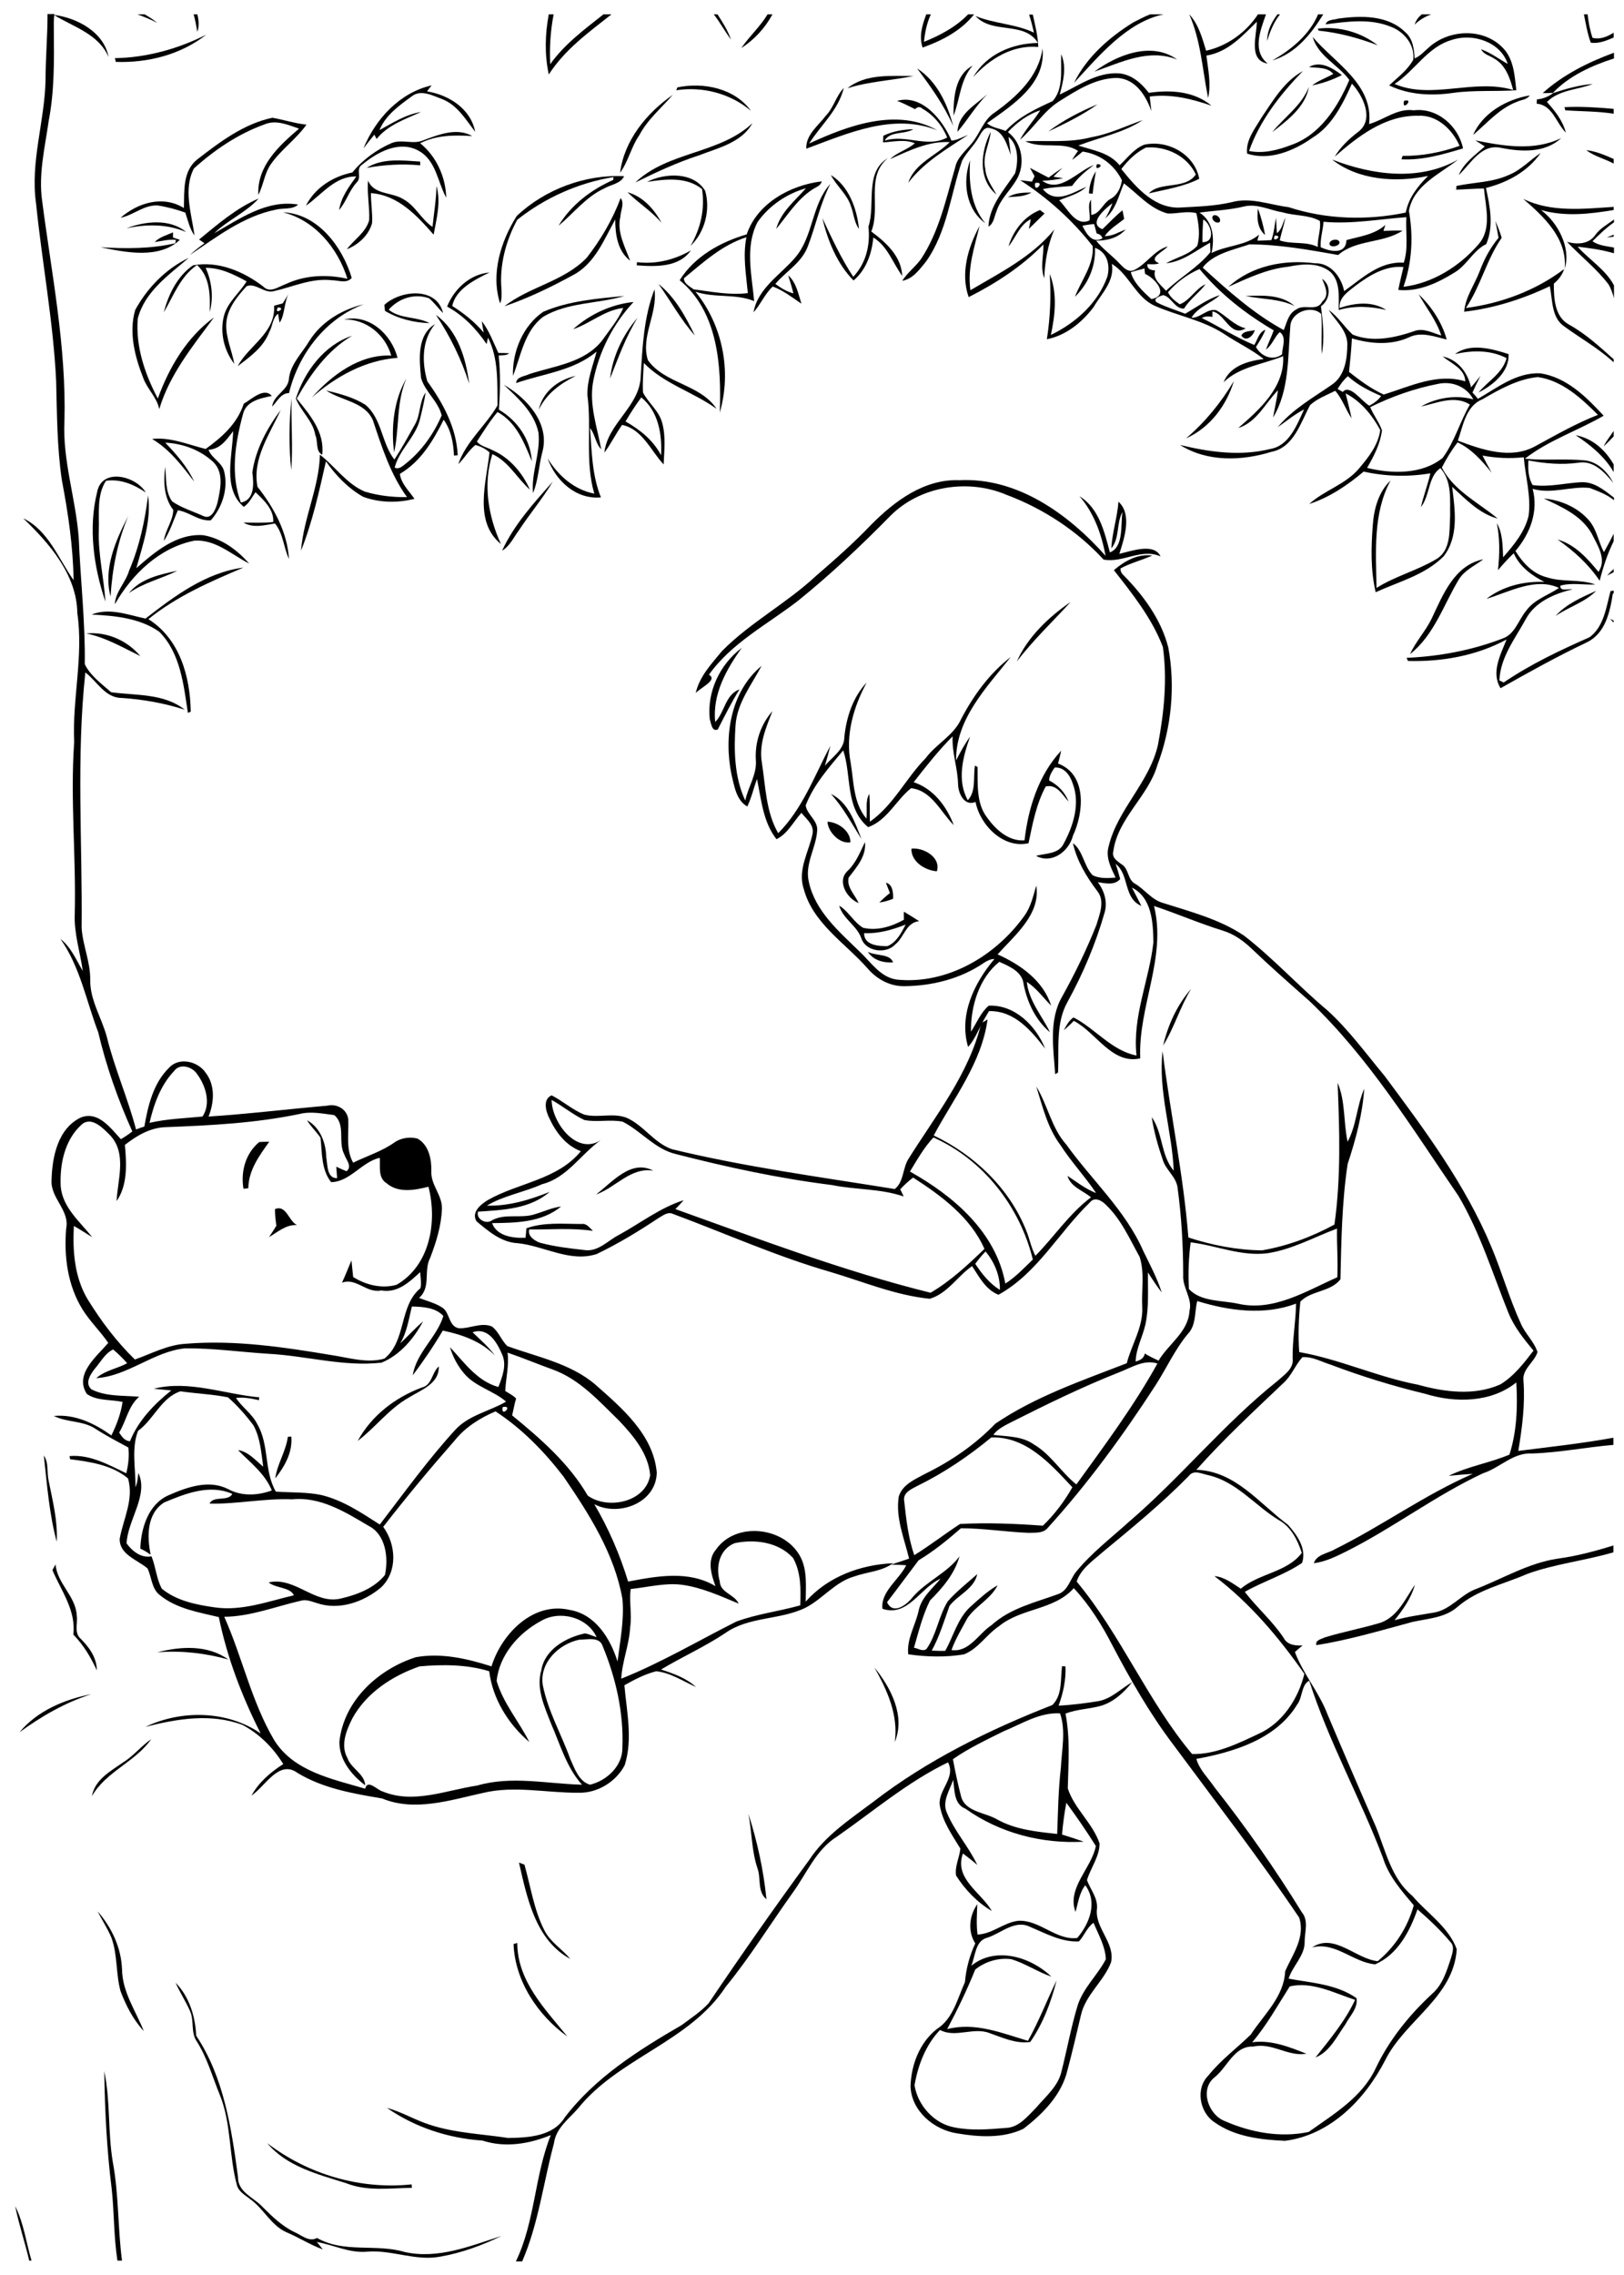 <?xml version="1.0" encoding="utf-8"?>
<!-- Generator: Adobe Illustrator 21.0.2, SVG Export Plug-In . SVG Version: 6.00 Build 0)  -->
<svg version="1.2" baseProfile="tiny" id="Layer_1" xmlns="http://www.w3.org/2000/svg" xmlns:xlink="http://www.w3.org/1999/xlink"
	 x="0px" y="0px" viewBox="0 0 567 794" overflow="scroll" xml:space="preserve">
<path fill="none" d="M563.4,86.4v-3.8c-0.8,0.1-1.6,0.2-2.4,0.3c0.8-0.3,1.6-0.7,2.4-1v-4.3c-2.7,2-5.1,4.3-7.5,6.6
	C558,85.6,560.8,85.8,563.4,86.4z"/>
<path fill="none" d="M563.4,99.5V88.4c-4.1-1.2-8.4-1.8-12.7-2.3C554.9,90.6,560.5,94,563.4,99.5z"/>
<path fill="none" d="M558,144.9c-5.8-5.9-12.5-12-21-13.2c-7,0.7-13.4,4.3-19.4,7.8c-5.8,2.3-6.8,9.1-8.5,14.4
	c8.4,3.2,18.4,6.5,27,2.1C543.3,152.1,550.3,147.9,558,144.9z"/>
<path fill="none" d="M535,170.3c2.2,7.9-0.9,15.7-6,21.7c2.6,4.1,6.1,8,11,9.2c5.5,1.8,11.5,0.6,16.9,2.5c-4,0.2-8.3-0.8-12.2,0.4
	c-0.3,2.1,3,0.9,4.2,1.3c-6.3,1.5-13.1,4.4-16.3,10.4c-3.7,6.8-8.9,13.3-9.2,21.4c0.4,0.2,1.1,0.5,1.5,0.7
	c9.4-6.4,19.7-11.3,30-15.8c5-3.7,5.9-10.4,7.3-16.1c0.4,0,0.7-0.1,1.1-0.2v-6.1c-0.8,0.4-1.5,0.8-2.3,1.2c0.7-0.8,1.5-1.6,2.3-2.3
	v-9.5c-2.2,4.3-3.8,9-4.9,13.8c-3.8-5.9-9-10.5-14.7-14.4c6.2,1.8,10.3,6.6,14.3,11.3c3-4.5-0.4-9.3-2.4-13.4
	c-3.5-6.3-10.4-9.3-16.7-12.2c6,0.5,12.1,3.1,16,7.9c2.6,3.1,3.1,7.4,5,10.9c1.2-2.1,2.4-4.2,3.4-6.4v-12.1
	c-2.4-2.1-5.9-3.4-8.5-4.3C548.3,169.3,541.6,172.3,535,170.3z M543.1,215c3.8-4.2,9.1-6.5,14.2-8.8
	C553.3,210.2,547.6,211.8,543.1,215z"/>
<path fill="none" d="M482.1,138.2c-4.2-1.8-8.2-3.8-11.6-6.9c-1.5,1.3-2.6,2.9-3.6,4.5c0.5,0.3,1.3,0.8,1.8,1c2.5-3,6.7,3.2,9.3,4.7
	C479.6,140.7,481.1,139.7,482.1,138.2z"/>
<path fill="none" d="M496,141.8c5.4-3.2,12.2-4.2,18.3-2.5c-2.3-4.5-7.5-6.5-12.4-5.4c-8.2,1.6-16.1,4.5-23.6,8.1
	c1.1,2.8,3.1,5.2,4.1,8.1c-0.6,4.7-2.8,9-5.2,13.1c8.6,2.2,19.2,2.4,26.4-3.5c4.2-5.6,6-12.6,9.4-18.6
	C507.8,137.7,501.6,140.6,496,141.8z"/>
<path fill="none" d="M417.8,454.1c-1,3.8-0.3,8.4-3.3,11.5c-4.5,5.4-7.4,11.9-11.2,17.8c-11.4,17.6-23.8,34.6-37.9,50.1
	c-1.6,1.7-4.3,1.4-6.4,1.5c-7.9-0.4-15.8-1.6-23.7-1.6c-4.7,4-9.5,8-14.8,11.2c-3.6,4.9-7.3,9.8-11,14.6c2.1,4.6,6.9,0.9,8.9-1.7
	c4.8-5.6,12-8.4,16.4-14.3c-1.7,6.1-5.8,11-10.3,15.4c-2.5,5.2-3.9,11-5.6,16.5c1.4,0.2,3.1,1.5,4.4,0.4c3.5-5,4.2-11.4,7.4-16.6
	c3-3.5,6.8-6.4,10.3-9.5c-1.2,5.2-6.7,7.3-9.7,11.1c-1.9,5.3-3.5,10.7-6.2,15.6c1.6,0.1,3.1,0.1,4.7,0.1c2.9-5.1,4.3-11.3,8.8-15.4
	c3-2.7,6-5.4,9.5-7.5c-2.4,4.8-7.5,7.2-10.5,11.4c-1.9,3.7-4.1,7.3-5.6,11.2c6.2,0.9,9.5-5.7,14-8.7c6.5-5.9,15.2-7.9,23.2-10.8
	c3.5-1.2,4.2-5.2,6.3-7.8c5.4-6.5,12.2-11.7,18.4-17.4c18.1-15.6,33.2-34.3,51.9-49.2c2.4-2.1,5.7-4.2,5.2-7.9
	c-0.1-6.4,1-12.7,1.2-19.1C441.2,459.2,429,457.5,417.8,454.1z"/>
<path fill="none" d="M538,73.2c5.9,4.3,10.6,13.4,8.3,20.4c0,0.1,0,0.1,0,0.2c0,0-0.1,0-0.1,0.1c-0.7,1.9-1.8,3.6-3.6,5.1
	c0,5,0.2,11.5,5.2,14.2c5.8,3.3,10.7,7.7,15.6,12.1V104c-0.4-1.6-0.9-3.2-1.8-4.7c-4.2-5.6-9.8-9.9-14.6-15c3.5,1,7.6,0.9,9.9-2.4
	c1.6-2.3,4.4-3.7,6.5-5.5v-3.3C555,74.6,546.3,75.6,538,73.2z"/>
<path fill="none" d="M337.9,5h-13.1c-1.4,3-2.1,6.4-2.4,9.6C328.1,12.4,333.7,9.4,337.9,5z"/>
<path fill="none" d="M563.4,11.4V5h-9.2c0.3,2.8,0.8,5.6,1.7,8.2C558.7,13.9,561.2,12.9,563.4,11.4z"/>
<path fill="none" d="M439.2,5h-24c3.3,3.5,4.5,8.3,5.9,12.7C428.4,16.1,435.1,11.3,439.2,5z"/>
<path fill="none" d="M192.1,22.4c5-7,11.9-12.1,18.6-17.4h-17.4C192.1,10.7,191.7,16.6,192.1,22.4z"/>
<path fill="none" d="M348,635c6.5,3.6,13.8,4.3,21,5.1c0.3-7.8,0.4-15.5,1.3-23.2c0.3-6.3,1.8-12.8-0.3-18.9
	c-7.2-0.4-13.4,3.7-19.8,6.3c-6,3-12.2,5.9-17.7,9.7c0.7,4.3,1.6,8.6,2.8,12.8C336.7,632.4,343.8,632.5,348,635z"/>
<path fill="none" d="M319.1,411.1c-1.6,1.3-3.1,2.6-4.5,4.1c0.4,0.8,0.8,1.7,1.2,2.5c-8.1-2.8-16.8-2.3-25.1-4
	c-18.4-2.3-36.5-6.2-54.4-10.8c-7.3-1.8-12.1-8.1-18.6-11.3c-4.4-0.9-9,0.3-13.4-0.6c-4.1-1.9-7.5-4.8-11.4-7
	c-0.1,7.8,8.6,19.7,17.2,14c-7,4.9-11.8,13.2-20.5,15.4c-6.2,2.8-13.8,4.1-19.3,7.5c7.6,0.2,14.9-2,21.9-4.8c-6.9,6-16.4,6.3-25,6.9
	c-0.7,2.6,2.9,4.5,4.9,3c4.6-2.5,10.1-0.6,14.9-2.1c3.1-1,6-2.3,9.2-2.7c-6.8,5.6-15.8,5.8-24.1,5.8c1.7,4.6,7.4,5.3,11.7,5.1
	c0.1-1.1,0.2-2.2,0.3-3.3c6.1-2.2,12.8-1.5,19.2-1.5c1.8-0.3,2.8,1.3,4,2.4c-7.3-1.1-14.8-0.4-22.2-0.5c-0.7,2.3,1.7,3.9,3.6,4.6
	c5.1,1.4,10.5,2,15.7,2.6c4.7,0.7,8.2-3.3,12-5.3c7.5-4.1,14.4-9.5,22.6-12.1c-1,1-2,2-2.9,3.1c29.5,10.4,58.8,21.7,89.1,29.2
	c7-4.1,13.1-9.8,19.1-15.3C339.2,424.9,328.9,417.4,319.1,411.1z M208.1,416.9c5.6-4.3,12.2-12.4,20-8.3
	C220.1,407.3,215,414.5,208.1,416.9z"/>
<path fill="none" d="M301.7,325.7c-0.1,4.2,5.1,4.5,8.2,4.5c3.1-1.3,4.8-4.6,6.3-7.4C311.5,324.5,306.7,325.9,301.7,325.7z"/>
<path fill="none" d="M340.5,441.1c2.3,3.5,5,6.9,8.7,9.1c0-4.9-1.9-9.7-5-13.4C342.8,438.1,341.7,439.6,340.5,441.1z"/>
<path fill="none" d="M359.4,672.5c-5.3-2.6-10,2.3-14.9,3.8c-4.3,1.1-4.1,6.4-5.6,9.8c8.5-6.9,20.8-3.1,28,3.8
	c-4.8-1.7-9.1-4.6-14-6.1c-4.4-0.7-9.1,0.8-12.6,3.6c-2.8,7.1-6.2,14-9.8,20.8c9.8-2.5,19,1.4,28.2,4.1c3.9-6.8,6.7-14.1,10-21.1
	c-1.9,7.6-4.8,15.1-9.2,21.5c-5,0.7-9.6-1.5-14.2-3.1c-5.6-2.1-12,1.8-17.3-1.1c-5,5.2-7.7,12.3-8.9,19.3c1.2,7,6.8,13.4,13.9,14.7
	c5.9,1.2,12,0.7,17.9,0.2c4.6-0.1,7.6-4.1,10.6-7c3.3-3.8,7.5-7.2,8.8-12.3c2-7.7,3.3-15.6,5.7-23.3c1.9-6.2,7-10.6,9.9-16.3
	c-0.3-4.5-2.6-8.6-4.3-12.7c-2.3,1.5-3.2,4.5-5.3,6.5C370.4,677.9,364.9,674.8,359.4,672.5z"/>
<path fill="none" d="M335.1,531.9c9.6-0.6,19.3-0.1,28.9,0.6c4.1-3.8,7.6-8.6,10.3-13.4c-7.6-8.1-16.1-17.8-28.3-17.4
	c-7.9,6.5-16.4,12.3-25.6,16.8c-2.2,1.2-5.4,2.3-4.8,5.5c0.7,6.3,1.5,12.8,3.5,18.8C324.6,539.4,329.7,535.4,335.1,531.9z"/>
<path fill="none" d="M415.1,515.1c-9.4,9.6-19.9,18.1-30.2,26.7c-3.4,3-7.5,5.8-9,10.2c15.5,18.6,24.7,41.6,40.3,60.2
	c8.1,0.1,15.9-3.6,23.1-7c8.5-3.7,14-12.3,16.1-21c-8.8-12.7-19-24.7-31.4-34.1c3.5,0.4,6.3,2.6,9.2,4.4c6.4-5.4,16.1-5.7,21.3-12.5
	c-1.5-4.4-3.8-9.2-8.1-11.5c-8.3-5-14.7-13.3-24.4-15.6C419.8,514.5,416.8,512.8,415.1,515.1z"/>
<path fill="none" d="M417.7,614c1.1,3.9,4.2,6.7,6.4,10c11,13.9,21.1,28.5,30.4,43.5c2.4,3,1,6.8,1,10.3c0.1,4.9-4.1,8.4-5.6,12.9
	c8.1,1.5,16.7,1.9,23.7,6.8c0.6,3.5-2.3,6.3-3.9,9.2c-3,4.1-5.4,9.5-10.4,11.5c5-6.3,10.5-12.9,13.8-20.1c-7.3-2.4-15-6.6-22.8-4.7
	c-4.2,6.6-8,13.5-13.1,19.5c6.6-0.9,12.9,1.7,18.9,4c-6.5,1.1-12.1-4-18.5-2.5c-6.6-0.3-9,7.1-13.5,10.7c-5.3,4.2-2.2,13.1,3.5,15.3
	c9,4.1,19.5,5.9,29.3,3.8c8.6-6.2,18.5-12,23.3-22c4.7-10,11.8-18.7,19.8-26.2c3.7-3.2,5.1-8,6.6-12.5c0.5-1.9,1.4-4.2-0.3-5.7
	c-3.4-4.1-7.4-7.8-11.4-11.3c-2.8,7.7-6.9,15.8-14.8,19.2c-7.7-0.7-13.9-8-22-5.9c7.8-5.3,15.3,4,22.9,4.8
	c6.1-4.9,10.5-11.9,12.6-19.5c-4.3-5.1-8.8-10.2-10.8-16.7c-7.9-20.8-18.9-40.4-25.7-61.7c-2.7,1.4-2.2,5.9-4.2,8.3
	C445.7,607.1,430.8,611.6,417.7,614z"/>
<path fill="none" d="M466.9,445.8c0.3-5.7-0.2-11.3-0.1-17c-8,3-15.7,7.3-24.2,8.6c-9.2,1.2-18-2.7-26.9-3.8
	c-0.6,5.4-0.9,10.8-0.6,16.3c4.3,4.6,11.4,3.9,17.1,5.1C444.6,457.9,456,450.6,466.9,445.8z"/>
<path fill="none" d="M375.8,518.1c9.9-13.7,20.1-27.4,28.3-42.2c-4.7-1.5-9,1.4-13.2,3c-12.9,5.1-25.3,11.1-37.7,17.4
	c-2.3,1.3-4.9,2.4-6.5,4.6c4.8,0.6,10,0.3,14.1,3.3C366.9,507.6,370.4,513.9,375.8,518.1z"/>
<path fill="none" d="M325.8,397.1c-3.3,3.5-5.7,7.8-8.2,11.9c15.2,8.5,30,21.1,33.3,39.1c3.6-2.3,6.5-5.4,9.5-8.3
	C356,421.3,343.3,404.9,325.8,397.1z"/>
<path fill="none" d="M445.1,82.2C443.6,85.2,448.5,82.3,445.1,82.2L445.1,82.2z"/>
<path fill="none" d="M202.3,572.2c-7.1,1.6-13.9,8.1-12.7,15.8c1.7,9,6.5,17.2,9.6,25.8c1.5,3.4,3.1,7.9,6.9,9
	c5.8-1.3,11.4-6.6,11.3-12.9c0.4-12.2-2.3-24.3-6.8-35.6C209.4,571,205,572.2,202.3,572.2z"/>
<path fill="none" d="M175.5,491.1C174.7,495.1,179.5,490.3,175.5,491.1L175.5,491.1z"/>
<path fill="none" d="M102.7,556.6c-1.3-2.9-6.3-2.3-8.8-4.5c9.3-2.1,16.1,7.9,25.3,5.6c5.6-1.3,11.6-3.6,15.3-8.2
	c1.4-6,0.4-14.2-5.8-17.2c-8.1-4.8-16.8-10.2-26.6-9.2c-9.7-0.4-19.2,1.7-28.8,1.5c1.2-2.9,6.5-0.6,7.9-3.4c-7.9-3.5-16.4,0-23.8,3
	c-6.1,3.9-6,11.9-4.7,18.2c-1.2-0.8-2.3-1.5-3.6-2.1c0.1-7.1,2.8-15.5,9.8-18.6c6.4-2.8,14-5.6,20.8-2.2c4.7,2.6,10.4,2.4,15.3,0.5
	c-2.4-5.9-7.5-9.7-11.8-14.1c3.6,0.6,6,3.6,8.8,5.8c-0.7-4.9-1-10-3.4-14.4c-2.6-3.6-5.6-6.9-8.9-9.8c-5.5-1-11.1-1.3-16.6-2.1
	c-6.7,2.2-9.3,9.9-14.8,13.8c-2.3,6.2-0.7,13.2-0.9,19.7c0.7-1.6,0.7-3.3,1-5c3.7,7.8-3.8,16.5-4.1,24.6c2,2.7,5.1,5.3,8.7,4.5
	c1.5,3.7,1.7,7.8,3.6,11.3c5.1,4.3,11.9,5.7,18.4,6.5C84.4,562.4,93.6,558.9,102.7,556.6z"/>
<path fill="none" d="M173,492.6c-5.4,2.3-10.5,5.5-14.2,10.1c-8.6,9.8-17,19.9-25,30.2c4.5,6.2,5.1,15.5-0.7,21.1
	c-6,5.2-14.7,8.3-22.5,5.5c-1.8-0.5-3.7-1.4-5.6-0.8c-8.9,2.1-17.5,5.5-26.7,5.6c6.3,14.1,9.5,29.6,17.4,43
	c6.9,11,20.3,13.6,31.8,17c0.8-3.5,4.2,0.4,6.2,1c10.7,4.4,22.1-0.5,32.9-2.1c12-3.5,24.4-0.6,36.6-0.3c-5.4-6.1-7.6-14-10.8-21.3
	c-2.3-5.9-5.3-12.3-3.4-18.7c1.2-7.3,8.6-11.4,15.2-12.8c1.4,0.2,2.7,0.9,4.1,1.3c-3.3-7-13-9.4-19.5-5.6
	c-7.7,4.3-14.5,11.9-15.4,20.9c2.3,7.8,7.8,14.1,11.4,21.3c-7.3-6.3-12.8-15.1-14-24.7c-7.8-2.4-16.2-2.4-24.3-1.7
	c-9.5,3.3-18.6,9.2-23.5,18.2c-2.1,4.2-4.2,9.3-1.7,13.8c1.3,3.7,6,5.5,6.2,9.5c-4.8-3.6-9.1-8.9-9-15.2
	c1.5-14.3,13.5-25.3,26.7-29.5c8.9-1.6,18,0.5,26.4,3.2c3.5-11.3,14.5-22.7,27.3-19.7c9,1.5,14.2,10,16.7,18
	c0.9-7.3,2.4-14.6,1.7-21.9c-2.8-15.9-11.7-29.7-20.6-42.7C190,506.7,182.1,498.7,173,492.6z"/>
<path fill="none" d="M257,566.1c7.3-2.7,15-3.6,22.4-5.7c0.2-5.5,0.3-11.5-2.5-16.5c-5-5.6-13.4-6.7-20.4-5.2
	c-5.4,2-6.7,8.2-5.2,13.3c0.2,4,5.1,4.5,6.6,7.8c-6.5-2.8-13-5.7-20-6.6c-6-0.7-11.8,0.9-17.7,1.5c-0.6,4.4,0.5,8.9-0.2,13.4
	c-0.3,6.1-2.9,11.9-3.2,18C230.7,580.5,243.7,572.8,257,566.1z"/>
<path fill="none" d="M423.1,88.3c5.3-2.8,12-2.5,16.6-6.4c-0.2,0.5-0.5,1.6-0.6,2.1c1.6,0,3.3-0.1,4.9-0.2c0.9-2.5,1.1-5.2,1.6-7.8
	c0.1,1.8,0.2,3.6,0.3,5.4c1.7-1.2,1.9-3.6,3-5.4c-0.6,2.7-1.4,5.2-2,7.9c4.3,1.5,9.1,0.3,13.3,2.3c-0.2-3.1,1.2-6.2,0.7-9.1
	c-4-2.2-8.7-1.8-13-3c-4.5-0.8-9-3.3-13.6-2c-5,1.2-10.2,1.4-15.3,2.1C423.6,77.3,424.2,83.1,423.1,88.3z M439.2,72.9
	c1.1,3,2,6.1,2.5,9.2C439,79.8,438.8,76.1,439.2,72.9z M423.5,75.3c1.2-0.8,3,1,2.3,2.2C424.6,78.3,422.6,76.5,423.5,75.3z"/>
<path fill="none" d="M384.9,83.1c-0.2-0.9-0.9-1.5-2-1.7c-0.3-1.1-0.6-2.2-0.9-3.3c-1.4,0.1-2.8,0.4-4.1,0.6
	C379.3,81.6,381.3,85.1,384.9,83.1z"/>
<path fill="none" d="M218.4,147.1c5,2.9,9.7,6.6,12.4,11.8c0.4-7.3-0.9-15.3-6.8-20.2C221.9,141.3,220.1,144.2,218.4,147.1z"/>
<path fill="none" d="M528.3,31.4c-1.1-4.2-2.6-8.8-6.7-11c-1.5-1-3.6-1.4-4.5-3.2c3.3,1.2,6.2,3.4,9.3,5.1
	c-2.5-7.6-12.2-10.7-19.4-8.4c-8.5,2.4-13,10.8-20.1,15.4C499.7,34.9,514.7,27.2,528.3,31.4z"/>
<path fill="none" d="M407.5,74.5c-6.2-1.7-10.4-6.7-15.2-10.5c-1.8,4.2-2.9,9.1-6.5,12.2c-0.1,0.1-0.2,0.3-0.3,0.4
	c0.1-0.1,0.2-0.3,0.3-0.4c1.1-1.7,1.9-3.5,2.5-5.3c-2.5,1.9-8.6,7.1-3.5,9.1c2.4-2.2,4.5-4.6,7-6.6c0.2,1,0.4,2,0.6,3
	c-2.3,1.9-5,3.5-6.8,6c2.6,0.1,4.9-1.4,7.3-2.3c-2.6,2.9-6.4,3.9-10.3,3.9c2.4,3,5.5,5.3,8.2,8c1.3,1.3,2.9,3.2,5,2.3
	c4.4-2.1,7.1-6.9,11.8-8.3c-1.5,1.7-7.3,4.2-3,5.9c-1.3,0.5-2.7,0.4-4.1,0.3c-0.2,1.8,1.3,2,2.7,2.2c-1,3,2,5.1,3.8,7.1
	c4.9-4.8,11.1-8.1,15.5-13.5c0-0.8-0.1-2.4-0.1-3.3c-4.9,2.7-9.5,6.6-15.4,7.2c3.6-2.1,8.1-2.9,10.9-6.1c1.1-3.7,0.5-7.7-0.3-11.4
	C414.3,73.5,410.9,74.7,407.5,74.5z"/>
<path fill="none" d="M419.8,84.5c4.8,0.2,3.1-6.4,0.3-7.9C419.9,79.1,419.8,81.8,419.8,84.5z"/>
<path fill="none" d="M361.4,63.9C360.8,68,365.3,63,361.4,63.9L361.4,63.9z"/>
<path fill="none" d="M260.6,82.8c-8.5,2.7-15.1,8.9-21.8,14.3c-0.1,1.8,2.2,2.9,3.4,3.9c6.2,0.8,12.6,2.1,18.9,1.3
	C260.5,95.7,259.4,89.2,260.6,82.8z"/>
<path fill="none" d="M68.9,375c-1.7-2.6-6-4.1-8.1-1.2c-4.7,4.9-7.1,11.6-8.6,18.2c6.1-1.4,12.3-1.6,18.5-2.2
	C73.8,385.2,71.9,379.1,68.9,375z"/>
<path fill="none" d="M407.9,102.1c0.8,1.9,2.5,3.1,4.1,4.2c3.7-1.4,5.4-5.4,9-7c-2.3,3.1-5.6,5.2-7.5,8.5c-3.3,0.2-4.4-4.1-7.3-4.7
	c-1,0.3-4,1.3-2.1,2.6c3.1,1.6,6.6,2.6,9.8,3.9c4-2.3,7.7-5.1,12.1-6.5c-3.1,2.8-7.8,4.2-9.9,7.9c3.2,0.1,5.5-3.4,8.7-2.6
	c3.5,2,6.2,5.3,10.2,6.3c-5.4,3.3-7.2-5.2-11.6-5.9c0,0.5,0,1.4,0,1.9c-1.3-0.2-2.5-0.3-3.7,0.4c6.1,3,11.9,6.8,18.3,9.4
	c1.2-1.8,1.6-4.5,3.9-5.3c-0.9,2.1-2.1,4.1-3.3,6c1.8,3.3,5.8,5,9.1,2.6c0.1-2.5,1.8-6-0.8-7.8c-1.9,1.7-2.6,4.5-4.8,6.1
	c0.8-2.3,1.8-4.4,2.7-6.7c-9.7-5.8-18.6-12.6-25.8-21.4C414.7,95.8,410.9,98.6,407.9,102.1z M433.4,117.1c0.8-1.7,3.1-1.4,4.7-1.9
	C437.6,117.2,435,119.5,433.4,117.1z"/>
<path fill="none" d="M140.1,468.9c2.7-2.5,5.1-5.3,8-7.7c-3.1,6-8.1,11.8-14.5,14.4c-13.3,1.4-26.3-2.4-39.5-3.1
	c-9.7-0.7-19.4-2-29.1-1.9c-11,1.1-19.9,9.8-31,10.4c3-2.7,7.2-3.3,10.8-5.2c-1.5-1.8-3.1-3.4-4.9-4.8c-2.8,1.3-4.3,4.4-6.3,6.6
	c-1.6,1.9-3.6,5.1-1.3,7.3c5.1,2.6,11.1,2.1,16.7,2.6c-3.8,3.2-4.5,8.4-7,12.5c0.9,1.3,1.9,3,3.8,3c2.8-7,8.5-12.9,14.4-17.7
	c-2-0.2-4.1-0.4-6.1-0.6c12.1-3.1,24.6,1.9,36.8,3c0,0.3-0.1,0.8-0.1,1c-2.6-0.6-5.3-1-8-0.8c2.1,3.3,5.6,5.5,7.4,9.1
	c4.4,7.3,2.3,16.2,6.5,23.6c5.3,0.3,10.7,0,15.9,1.2c7.5,1.9,13.9,6.2,20.4,10.3c8.6-11.1,16.8-22.6,26.3-33
	c4.7-5.2,11.9-6.5,17.8-9.9c-4.5-4-11-5.3-14.8-10c-2.3-2.6-3.8-5.7-4.8-9c5,5.4,9.4,11.9,16.9,13.9c1.4-3.5,2.9-7.7,1.3-11.4
	c-1.8-4.1-4.9-9.5-10.3-7.7c2.7,2.6,5.5,5.1,7.8,8.1c-5-5-11.5-7.2-18.2-8.7c-3.2,5.4-6.7,10.6-10.5,15.6c1.3-8,8.4-13.2,10.7-20.7
	c-2.6-2.8-6.9-3.2-10.6-3.3C143.1,460.4,142.5,464.9,140.1,468.9z M96,515.9c0.8-5.1,3.7-9.4,4.4-14.5c0.3,0,0.9-0.1,1.2-0.1
	C102.1,506.8,99.3,511.8,96,515.9z M147.2,484.3c3.8-0.8,3.5-5.3,6-7.4c0.2,6.2-6.2,8.2-10.5,10.9c-6.9,3.9-11.6,10.4-17.8,15.1
	C129.7,494.1,137.9,487.8,147.2,484.3z"/>
<path fill="none" d="M40.5,419c0.4-7.6,3.8-16.8-2.4-23.1c-2.4-2.4-6.4-6.6-9.8-3.6c-6,5.4-7.7,14-7.3,21.7
	c0.7,7.3,6.8,12.2,11,17.6c-2.1-1.3-4.2-2.6-6.4-3.9c-0.5,8.7,0.2,17.9,4.8,25.6c4.7,7.6,10.1,14.8,16.5,21
	c5.9-2.1,11.5-5.2,17.9-5.5c17.1-1.4,34.2,1.2,51,4c6,0.9,12.2,2.9,18.2,1.2c7.8-6.3,5-18.3,12.6-24.6c0.4-1.9,0-3.8-0.1-5.6
	c-3.8,3.5-7.9,7.4-13.6,6.4c-5.1,1.2-8.8-4.6-13.7-2.7c1.2-2.6,2.3-5.2,3.3-7.8c0.1,1.9,0.4,3.8,0.6,5.8c4.4,2.9,10.1,4.2,15.2,2.7
	c11.7-6.8,14.2-22,11.1-34.2c-4.8,1.2-10.5,2.3-14.6-1.2c-3.1-1.9-2.2-5.9-2.4-8.9c-6.4,1.4-10.4,8.4-17,8.5
	c-3.5-4.5-3.1-10.2-3.7-15.5c-1.4-2.1-3.4-3.9-4.7-6.1c4.6,2.5,6.6,7.9,6.7,12.9c0.5,2.5,0.1,7.5,3.8,7.3c-0.1-1.3-0.2-2.7-0.3-4
	c1.2,0.5,2.4,1,3.6,1.6c2.1-1.8-0.2-4-0.8-5.9c-2.3-4.3,0.6-10.2-3.5-13.7c-4-0.6-8.1-1.4-12.1-0.4c-15.3,3.2-31,4-46.6,4.6
	c-5.5,0-10.3,3-14.6,6C44,405.9,44.4,413.5,40.5,419z M103.7,427.6c-3.9-0.3-6.7,2.4-9.8,4.2c0.9-1.3,1.8-2.7,2.7-4
	c-0.3-1.9-0.5-3.9-0.5-5.8C100.1,420.4,100.7,426.1,103.7,427.6z M90.5,398.6c1.2,0,2.3-0.1,3.5-0.1c-3.6,4.8-7.3,9.9-7.3,16.2
	c-0.4,0.1-1.2,0.2-1.7,0.3C84,408.9,85.8,402.7,90.5,398.6z"/>
<path fill="none" d="M399.8,95.5c0-0.5-0.1-1.4-0.2-1.9c-1.6,0.4-3.2,0.9-4.8,1.3c1,3.7,4.3,6.8,7.2,9.4
	C408.5,103.1,403.3,97.1,399.8,95.5z"/>
<path fill="none" d="M178.7,494c10,8.1,19.9,16.7,26.4,28c6.9,5,20.2,2.3,21.8-7.1c-0.6-7.5-5.8-13.7-10.8-19
	c-7-6.8-13.7-14.5-23.2-17.9c-5.3-1.9-10.5-4.1-15.8-5.9c0.6,4.5-0.6,9-1,13.4c1.3,0.7,2.7,1.5,3.8,2.6
	C179.5,490,179.2,492,178.7,494z"/>
<path fill="none" d="M97,107.3C95.4,110.2,100.3,107.4,97,107.3L97,107.3z"/>
<path fill="none" stroke="#000000" stroke-width="0" stroke-linecap="round" stroke-linejoin="round" d="M385.7,76.2
	c-0.1,0.1-0.2,0.3-0.3,0.4"/>
<path d="M124.9,502.9c6.2-4.7,10.9-11.2,17.8-15.1c4.3-2.7,10.7-4.8,10.5-10.9c-2.5,2.2-2.3,6.6-6,7.4
	C137.9,487.8,129.7,494.1,124.9,502.9z"/>
<path d="M72,12.1c-9.9,5-20.8,8-31.9,8.2c0.1,0.3,0.3,1,0.3,1.3C51.6,22,63.1,19.1,72,12.1z"/>
<path d="M37.9,19.9c-1.6-8.7-11-13.7-19.1-14.7C25.6,9.4,34.4,11.8,37.9,19.9z"/>
<path d="M64.2,72.6c-7.3-4.5-16-1.9-22.1,3.4c4.5-0.9,8.1-4.5,12.9-4.3c3.3,0.5,6.6,1.4,9.7,2.5c0.9,2.7,1.5,5.6,3.2,8
	c-1-7.6-4-16.1-0.2-23.4c7.2-6.5,15.5-12.1,24.7-15.4c4-1.7,8.2,0.2,12,1.5c-7,6-14.7,13-14.2,23.1c1.8-3.4,2.1-7.4,4.3-10.6
	c3.6-5.2,8.9-8.8,12.5-13.9c-4-0.4-7.9-1.7-11.9-2.4c-10,2.1-18.4,8.5-26.3,14.6C63.7,59.8,64.4,66.8,64.2,72.6z"/>
<path d="M124.4,61.6c-2.6,3.6-5.3,7.2-6,11.7c2.5-2.9,3.5-6.8,6.2-9.7c1.8-1.7-0.5-4.7,1.8-6.1c5.3-4.4,13.1-8.7,19.9-4.8
	c6,3.4,6.5,10.9,9.5,16.3c-0.2-7.2-3.4-14.4-9.1-19c5.7-2.9,12-2.9,18.2-2.5c-5.4-3.1-11.8-0.5-17.2,1.5c-3.5,1.5-7.3-0.5-10.9,0.9
	c-5.3,2.3-10.1,5.8-13.8,10.3c-6.8,1.4-13,5.3-16.2,11.6C112.4,67.9,117,61.4,124.4,61.6z"/>
<path d="M131.5,48.5c3.9-4.9,10-6.9,15.5-9.4c-5.3,0.8-9.9,3.8-14.5,6.3c2.1-5.2,6.9-8.6,11.3-11.8c3.2-2.5,7.3-0.2,10.6,1
	c5.3,2.1,8.2,7.1,11.5,11.4c-1.5-8-9.2-12.9-16.8-14.1c0.5-0.7,1-1.4,1.6-2.1c-11.1,2.5-19.6,11.7-23.8,22c1.2-1.6,2.5-3.2,3.8-4.8
	C130.9,47.4,131.3,48.1,131.5,48.5z"/>
<path d="M15.9,28c-0.3,14.4-5.4,28.6-3.3,43.1c2.1,20.6,6,41.1,7,61.8c0.3,11.6,0.3,23.2,2,34.7c2.2,11.5,3.9,23.1,4.1,34.9
	c-5.3-7.5-8.8-17.4-17.6-21.6c9.2,8.8,18.7,19.7,18.9,33.1c2.2,15-1.8,30-1.1,45c-1.4,20,0.7,40,0.2,60c-0.3,6.8,1.9,13.3,2.8,19.9
	c-2.3-3.9-4.1-8.3-7.8-11.2c6.9,9.8,9,21.6,13.2,32.6c2.8,11.9,6.9,23.5,11.9,34.6c-1.3,1-2.6,1.9-4,2.7c-3.6-3.9-7.9-9.9-13.9-7.6
	c-8.1,3.8-10.1,13.8-10.3,21.9c-0.4,6.3,6.4,10.5,5.1,16.9c-0.8,9.7,0.5,19.8,5.7,28.2c2.6,4.2,6.2,7.6,9,11.7
	c-4.1,4.8-11.9,10.9-7.5,17.8c3.5,2.5,8.4,1.9,12.5,2.8c-0.6,4.1-2.1,8-3.9,11.7c-5.9-4.2-12.7-7.5-20.1-6.8
	c4.6,2.3,10.1,1.6,14.4,4.4c3.7,2.4,7.7,4.5,11.6,6.6c0.4,3,0,6-0.7,9c-6.3-3-12.6-6.6-19.8-6c0,0.3,0.1,0.8,0.2,1.1
	c7,0.9,14.6,2,20.2,6.7c2.1,7.3-1.6,14-2.9,21c-0.2,5.6,6.2,7.4,9.7,10.4c1.5,3.1,1.4,7.2,4.4,9.4c5.8,4.7,13.4,5.9,20.5,7.6
	c2.9,14.2,8.1,27.7,14.6,40.6c-11.6-8-27.6-8.3-40.2-2.3c11-2.8,22.8-4.8,33.8-0.7c5.9,3.1,10.8,8,14.3,13.7
	c-4.4,2.8-8.5,6.3-11.1,11c4.8-3.2,9.6-12.7,16.1-7.9c8.9,5.4,19.4,7.2,29.5,8.9c11.4,4.7,23.7,0.6,35.1-1.9c11-2.7,22.3,0,33.5-0.1
	c6.5,0.2,13.1-3.8,16.1-9.6c2.9-9.1,0.7-18.7-0.1-27.9c3.5-2,7.2-3.9,11.1-4.9c5,0.5,9.4,3.5,13.9,5.5c-3.4-3.1-7.8-4.7-12.2-6.1
	c7.3-4.4,15.2-7.9,22.4-12.7c8.3-5.9,19.2-4.5,28.1-8.9c6-3.1,10.3-9,17-10.9c4.5-1.6,9.5-1.7,13.5-4.6
	c-11.4,0.5-22.8,4.7-30.5,13.4c0-5.4,0.7-11.2-2.1-16.1c-5.7-10-22.3-11.9-29.2-2.1c-3.2,3.7-1.7,8.7-0.2,12.8
	c-9.4-5.6-20.4-3.5-30.5-1.6c-2.9-9.5-6.8-18.5-11.8-27c8.6,4.5,21.7-0.5,21.8-11.1c-1.2-13.2-12.2-22.5-21.5-30.7
	c-8.7-7.4-20.3-9.6-30.7-13.4c-2.1-2.1-3-5-5.3-6.8c-3.7-1.6-7.6,0.7-11.4,0.6c-3.7-0.4-3.3-5.3-5.8-7.1c-2.5-1.7-5.5-2.4-8.3-3.5
	c4.3-3.7,1.5-9.5,3.9-14c2.1-5.5,3.9-11.2,4.1-17.2c0.1-4.7-3.9-8.2-3.7-12.9c0.1-4.2-0.8-9.2-4.8-11.5c-2.6-0.7-5.6-0.3-7.9,1.2
	c-4.4,3.2-9.7,4.8-14.6,7.2c-2.6-4.6-1.5-10-1.7-15c-0.3-3.6-4-5.7-7.3-4.9c-13.8,1.2-27.6,2.9-41.5,3.8c2-4.9,2.4-10.9-1-15.3
	c-2.7-4-9.3-5.6-12.8-1.7c-5.5,5.4-7.3,13.1-8.6,20.5c-1,0.3-1.9,0.6-2.9,1c-2.9-11-7.5-21.3-10.2-32.3c-1.8-6.7-5.9-12.8-5.8-19.9
	c0.1-6.2-2.6-12-3-18.1c0.3-29.7-1.9-59.5,1.3-89.2c4.1,3.1,6.9,8.9,12.7,8.9c7.5,0.5,14.8,1.8,22,4.1c-7.3-5.8-17.1-4.9-25.7-6.1
	c-3.3-2.9-7.3-5.8-9.2-9.8c0.2-14.7-1.5-29.3-2.1-43.9c-1-13.8-5.7-27.1-5-41c0.7-25.9-4.5-51.4-7.8-76.9c-1.3-9.3,1-18.6,2.3-27.8
	c2-10.3,1.9-20.9,1.8-31.3c0-2-0.1-4,0.2-6h-2.4C16.6,12.7,15.9,20.4,15.9,28z M74.9,561c-6.4-0.9-13.3-2.3-18.4-6.5
	c-1.9-3.5-2.1-7.6-3.6-11.3c-3.6,0.7-6.7-1.8-8.7-4.5c0.3-8.1,7.8-16.9,4.1-24.6c-0.2,1.7-0.3,3.4-1,5c0.1-6.5-1.5-13.5,0.9-19.7
	c5.5-4,8.1-11.6,14.8-13.8c5.5,0.8,11.1,1,16.6,2.1c3.3,2.9,6.3,6.3,8.9,9.8c2.4,4.4,2.7,9.5,3.4,14.4c-2.7-2.2-5.1-5.2-8.8-5.8
	c4.3,4.4,9.4,8.2,11.8,14.1c-4.9,1.8-10.6,2.1-15.3-0.5c-6.8-3.4-14.4-0.6-20.8,2.2c-7,3.1-9.6,11.5-9.8,18.6
	c1.3,0.6,2.4,1.3,3.6,2.1c-1.3-6.3-1.4-14.3,4.7-18.2c7.4-3.1,15.9-6.5,23.8-3c-1.4,2.8-6.7,0.5-7.9,3.4c9.6,0.2,19.2-1.9,28.8-1.5
	c9.8-1,18.5,4.4,26.6,9.2c6.1,3,7.1,11.2,5.8,17.2c-3.7,4.6-9.7,6.9-15.3,8.2c-9.2,2.3-16-7.7-25.3-5.6c2.5,2.1,7.5,1.6,8.8,4.5
	C93.6,558.9,84.4,562.4,74.9,561z M217.3,610c0.1,6.3-5.4,11.5-11.3,12.9c-3.9-1.1-5.4-5.7-6.9-9c-3.1-8.6-7.8-16.7-9.6-25.8
	c-1.2-7.8,5.6-14.3,12.7-15.8c2.7,0,7.1-1.2,8.2,2.2C215,585.6,217.8,597.8,217.3,610z M220,568c0.7-4.5-0.4-8.9,0.2-13.4
	c5.9-0.6,11.8-2.2,17.7-1.5c7,0.9,13.5,3.9,20,6.6c-1.5-3.3-6.5-3.8-6.6-7.8c-1.5-5.1-0.1-11.2,5.2-13.3c7-1.5,15.4-0.4,20.4,5.2
	c2.8,5,2.7,10.9,2.5,16.5c-7.4,2.1-15.2,3-22.4,5.7c-13.3,6.7-26.3,14.4-40.1,19.9C217.2,579.9,219.7,574.1,220,568z M217.3,558
	c0.7,7.3-0.8,14.7-1.7,21.9c-2.5-8-7.7-16.5-16.7-18c-12.8-3-23.8,8.4-27.3,19.7c-8.5-2.7-17.5-4.8-26.4-3.2
	c-13.2,4.2-25.2,15.2-26.7,29.5c-0.1,6.3,4.2,11.6,9,15.2c-0.2-4-4.9-5.8-6.2-9.5c-2.5-4.5-0.4-9.6,1.7-13.8
	c4.9-9,14-14.9,23.5-18.2c8.1-0.7,16.5-0.7,24.3,1.7c1.2,9.7,6.7,18.5,14,24.7c-3.6-7.2-9.1-13.5-11.4-21.3
	c0.9-9,7.6-16.7,15.4-20.9c6.5-3.9,16.2-1.5,19.5,5.6c-1.4-0.4-2.6-1.1-4.1-1.3c-6.6,1.4-14,5.6-15.2,12.8
	c-1.9,6.4,1.1,12.8,3.4,18.7c3.2,7.3,5.4,15.3,10.8,21.3c-12.2-0.3-24.6-3.2-36.6,0.3c-10.8,1.6-22.2,6.5-32.9,2.1
	c-2-0.5-5.4-4.5-6.2-1c-11.5-3.4-25-6-31.8-17c-7.9-13.4-11.1-28.9-17.4-43c9.2-0.1,17.9-3.6,26.7-5.6c1.9-0.6,3.8,0.3,5.6,0.8
	c7.8,2.7,16.5-0.4,22.5-5.5c5.8-5.6,5.2-14.9,0.7-21.1c8-10.3,16.4-20.4,25-30.2c3.7-4.6,8.8-7.8,14.2-10.1c9.2,6,17,14,23.7,22.7
	C205.6,528.3,214.5,542.2,217.3,558z M175.5,491.1C179.5,490.3,174.7,495.1,175.5,491.1L175.5,491.1z M177.2,472.1
	c5.3,1.8,10.5,4,15.8,5.9c9.4,3.4,16.2,11.1,23.2,17.9c5,5.3,10.2,11.5,10.8,19c-1.6,9.5-14.9,12.1-21.8,7.1
	c-6.5-11.2-16.5-19.9-26.4-28c0.5-2,0.8-4,1.4-5.9c-1.1-1.1-2.5-1.8-3.8-2.6C176.6,481,177.8,476.6,177.2,472.1z M154.8,459.3
	c-2.3,7.5-9.4,12.7-10.7,20.7c3.8-5,7.3-10.2,10.5-15.6c6.7,1.4,13.3,3.7,18.2,8.7c-2.2-3-5.1-5.5-7.8-8.1c5.4-1.9,8.5,3.5,10.3,7.7
	c1.7,3.7,0.1,7.8-1.3,11.4c-7.5-2.1-11.9-8.6-16.9-13.9c1,3.3,2.6,6.4,4.8,9c3.9,4.8,10.3,6.1,14.8,10c-5.8,3.4-13.1,4.7-17.8,9.9
	c-9.5,10.4-17.7,21.8-26.3,33c-6.4-4.1-12.9-8.5-20.4-10.3c-5.2-1.1-10.6-0.8-15.9-1.2c-4.2-7.3-2.2-16.3-6.5-23.6
	c-1.8-3.6-5.3-5.8-7.4-9.1c2.7-0.3,5.4,0.2,8,0.8c0-0.3,0.1-0.8,0.1-1c-12.1-1.1-24.7-6.1-36.8-3c2,0.2,4.1,0.4,6.1,0.6
	c-5.9,4.7-11.6,10.6-14.4,17.7c-1.8,0-2.9-1.6-3.8-3c2.5-4.1,3.2-9.3,7-12.5c-5.6-0.5-11.6,0-16.7-2.6c-2.4-2.2-0.3-5.3,1.3-7.3
	c2-2.3,3.5-5.3,6.3-6.6c1.8,1.5,3.4,3.1,4.9,4.8c-3.5,1.9-7.7,2.5-10.8,5.2c11.1-0.7,20-9.3,31-10.4c9.7-0.1,19.4,1.3,29.1,1.9
	c13.2,0.7,26.3,4.6,39.5,3.1c6.4-2.6,11.3-8.4,14.5-14.4c-2.8,2.4-5.3,5.2-8,7.7c2.4-3.9,3-8.5,4.1-12.9
	C147.9,456.1,152.1,456.4,154.8,459.3z M60.8,373.8c2.1-2.9,6.5-1.4,8.1,1.2c3,4.1,4.8,10.2,1.8,14.7c-6.2,0.6-12.4,0.8-18.5,2.2
	C53.7,385.4,56.1,378.7,60.8,373.8z M58,393.4c15.6-0.6,31.3-1.4,46.6-4.6c4-1,8.1-0.1,12.1,0.4c4.1,3.4,1.2,9.4,3.5,13.7
	c0.6,1.9,2.9,4.1,0.8,5.9c-1.2-0.5-2.4-1-3.6-1.6c0.1,1.3,0.2,2.7,0.3,4c-3.7,0.1-3.3-4.8-3.8-7.3c-0.1-5-2.1-10.4-6.7-12.9
	c1.3,2.2,3.3,4,4.7,6.1c0.6,5.3,0.2,11,3.7,15.5c6.6-0.1,10.7-7.1,17-8.5c0.2,3.1-0.7,7,2.4,8.9c4.1,3.5,9.8,2.4,14.6,1.2
	c3.1,12.2,0.6,27.4-11.1,34.2c-5.1,1.5-10.8,0.1-15.2-2.7c-0.2-1.9-0.4-3.9-0.6-5.8c-1.1,2.6-2.1,5.2-3.3,7.8
	c4.9-1.9,8.6,3.8,13.7,2.7c5.7,1,9.8-2.9,13.6-6.4c0.1,1.9,0.5,3.8,0.1,5.6c-7.6,6.3-4.8,18.3-12.6,24.6c-6,1.7-12.3-0.3-18.2-1.2
	c-16.8-2.8-33.9-5.4-51-4c-6.3,0.3-12,3.4-17.9,5.5c-6.4-6.2-11.8-13.4-16.5-21c-4.6-7.7-5.3-16.9-4.8-25.6c2.2,1.2,4.2,2.6,6.4,3.9
	c-4.3-5.4-10.3-10.3-11-17.6c-0.4-7.7,1.3-16.3,7.3-21.7c3.4-3,7.4,1.2,9.8,3.6c6.1,6.3,2.8,15.5,2.4,23.1
	c3.9-5.5,3.5-13.1,2.9-19.6C47.7,396.4,52.5,393.5,58,393.4z"/>
<path d="M100.5,501.5c-0.7,5.1-3.7,9.4-4.4,14.5c3.3-4.2,6.1-9.1,5.6-14.6C101.4,501.4,100.8,501.4,100.5,501.5z"/>
<path d="M86.7,414.7c0.1-6.3,3.8-11.3,7.3-16.2c-1.2,0-2.3,0-3.5,0.1c-4.8,4-6.5,10.3-5.5,16.3C85.4,414.9,86.3,414.8,86.7,414.7z"
	/>
<path d="M170.9,95.1c-6.8,0.6-12.3,5.7-14.8,11.9c5.7,3.1,10.2,7.8,13.8,13.1c0.1-0.5,0.3-1.6,0.5-2.2c3.7,7.3,3.2,15.7,3.3,23.6
	c-4.1,7.1-11,12.6-13.7,20.5c2.2-2.1,3.6-4.8,6-6.7c1.8,0.5,3.5,1.3,4.9,2.6c-1.1,10.5-5.6,24.1,4,32c-4.5-9.8-6.3-21-3-31.4
	c5.7,2.6,8.6,8.4,13.1,12.4c-2.6-5.9-7.1-11.2-13.1-13.8c-1.8-1-4.1-1.3-5.4-3c2.3-3.5,4.5-7.1,7.2-10.3c6.6,3.6,9.3,10.7,12,17.2
	c-0.5-7.6-5-14.2-11.5-18c0.4-6.3,0.6-12.6-0.1-18.9c1.2-0.2,2.7,0.1,3.7-0.8c-1.3-0.1-2.6-0.1-3.8-0.1c-1.8-3.8-3.2-7.8-5.8-11.1
	c0.2,1.3,0.4,2.7,0.7,4c-3.1-3.7-6.9-6.7-11-9.3C159.1,100.9,165.8,97.6,170.9,95.1z"/>
<path d="M93.9,431.8c3.1-1.8,6-4.5,9.8-4.2c-3-1.5-3.7-7.2-7.7-5.6c0,2,0.2,3.9,0.5,5.8C95.7,429.1,94.8,430.5,93.9,431.8z"/>
<path d="M262.2,38.7c-5.7-7.9-16.6-10.1-25.7-8.2c-0.1,0.3-0.3,0.8-0.4,1C245.3,30.1,255,32.6,262.2,38.7z"/>
<path d="M295.9,30.8c7.5-2.4,15.5-2.7,23.1-4.3C311.3,26.6,302.3,25.6,295.9,30.8z"/>
<path d="M320.2,23.9c4.8,6.4,9.4,12.8,12.6,20.1C330.8,36.3,327.1,28.3,320.2,23.9z"/>
<path d="M332.9,40.4c2.3-5.7,2.3-12.6,6.7-17.5C333.4,26.2,332.9,34.1,332.9,40.4z"/>
<path d="M327.3,45.5c-14.2-8-31.2-1.7-44.8,4.6c4.1-6.5,10.2-11.6,12.1-19.4c-2.7,2.8-3.5,6.8-6.2,9.6c-2.7,3.6-7.1,6.7-6.9,11.6
	C295.9,46.6,311.8,39.3,327.3,45.5z"/>
<path d="M175.1,101.1c-0.8-8.4,1.5-17.1,5.5-24.4c9.7-7.7,21.4-12.9,33.6-14.9l-0.1,1c-7.7,3.4-14.7,8.7-19.1,16
	c5.3-4.4,9.6-10.1,15.9-13c2.3-1.4,5.7-1.6,7-4.3c-13.5-0.7-27.7,4.6-37.5,13.9c-5.6,8.9-9.1,20.2-5.8,30.5
	C175.3,104.4,175.1,102.7,175.1,101.1z"/>
<path d="M334.3,46c3.6-4.2,6.4-9.1,10.4-13.1C340.6,36.6,334.5,39.8,334.3,46z"/>
<path d="M237.3,97.8c13.5,11.1,14.6,30.1,14,46.2c4.2-14.5,1-30.5-8.5-42.2c6.7,2.3,14.1,0.6,20.5,3.3c-0.8-9.1-3.3-19,1.2-27.6
	c4-5.7,10.2-9.9,16.9-11.8c-3.9,4.4-8.8,8.3-10.4,14.2c3.9-4.7,7.2-10.1,12.4-13.6c1.2-0.9,3.1-1.3,3.5-3
	c-10.9,1.3-22.5,7.6-26.2,18.5C251.5,84.5,242.5,89.5,237.3,97.8z M242.2,101c-1.3-1-3.5-2-3.4-3.9c6.7-5.5,13.3-11.6,21.8-14.3
	c-1.3,6.5-0.1,13,0.5,19.5C254.8,103.1,248.5,101.8,242.2,101z"/>
<path d="M234.9,33.1c-9.1,6.3-17,15.9-18.4,27.2c2.9-4,3.9-9.1,6.7-13.1C226.1,41.7,230.9,37.7,234.9,33.1z"/>
<path d="M244.1,54.2c6.7-2.6,14.8-4.4,18.6-11.2c-11.5,10.8-29.5,9.8-40.9,20.7C229.1,60.1,236.4,56.7,244.1,54.2z"/>
<path d="M36.8,210c-0.5-8.3-2.6-16.6-2.3-25c0.2-5.7-0.8-12.1,2.5-17.2c5.1-0.7,9.8,1.3,13.9,4.1c-3.4-5.8-15.4-8.8-17-0.1
	C30.8,184.3,32.7,197.9,36.8,210z"/>
<path d="M446.9,5H446c-2,2.7-3.6,5.7-3.6,9.3C443.4,11,444.8,7.6,446.9,5z"/>
<path d="M94,115.9c1.2-2,1.1-5,3.1-6.4c0.1,0.8,0.4,2.4,0.5,3.1c1.9-2.4,1.5-7.4,3.4-10.5c-0.7,1.3-1.5,2.5-2.3,3.8
	c-1,0.3-2,0.5-3,0.8c0.6,9.5-8.9,13.9-12.7,21.1C87.3,124.5,92,121.2,94,115.9z M97,107.3C100.3,107.4,95.4,110.2,97,107.3L97,107.3
	z"/>
<path d="M444.2,21.1C452.3,18.7,457.7,12,462,5h-1.8C457.2,12.1,450.9,17.3,444.2,21.1z"/>
<path d="M421.2,19.4c7.5-1.2,12.5-6.8,17.6-11.8c0,4.8-3.1,13.4,3.8,14.6C437.2,17.8,439.9,11,442,5h-2.8
	c-4.1,6.3-10.8,11.1-18.1,12.7c-1.4-4.5-2.6-9.2-5.9-12.7h0c4.1,9.2,4.6,19.4,6.6,29.2C422.9,29.3,421.8,24.3,421.2,19.4z"/>
<path d="M47.2,108.2c-2.3,7.9-0.1,16.3,2.8,23.7c1.4,3.9,4.8,6.8,5.6,10.9c3.6-12.1,11.7-22,19.1-32c-9.5,6.9-15.7,17.5-19.6,28.3
	c-4.5-8.5-7.8-18.2-7-27.9C50.5,101.8,58.9,96,65.9,90C57.9,93.8,51.4,100.5,47.2,108.2z"/>
<path d="M542.2,32.4c5.6-5.9,13.5-9.5,21.3-12v-2c-9,3.3-17.8,7.7-24.9,14.1C539.7,32.5,540.9,32.5,542.2,32.4z"/>
<path d="M563.4,13.1v-1.7c-2.2,1.4-4.8,2.5-7.4,1.8c-0.9-2.7-1.4-5.4-1.7-8.2H553c0.7,3.3,1.2,6.7,2.4,9.9
	C558.2,15.3,560.8,14.2,563.4,13.1z"/>
<path d="M493.9,8.6c1.7-1.7,3.7-2.8,5.8-3.6h-3.3C495.3,5.9,494.4,7,493.9,8.6z"/>
<path d="M250.5,5h-1.3c2.2,2.8,3.9,6,6,8.8C254.1,10.6,252.3,7.8,250.5,5z"/>
<path d="M375,28.9c8.7-9.4,18.4-21.2,31.3-23.9h-4.7c-2.1,0.8-4.1,1.9-5.9,2.8C387.3,13,379.4,19.9,375,28.9z"/>
<path d="M191.6,26c5.6-8.7,13.9-14.7,21.9-21h-2.8c-6.7,5.3-13.6,10.4-18.6,17.4c-0.3-5.9,0.1-11.7,1.2-17.4h-1.7
	C190.3,11.9,190.1,19,191.6,26z"/>
<path d="M141.9,132.1c-4.5,7.6-5.4,17.4-4.3,25.8C139.5,149.4,138.3,140.3,141.9,132.1z"/>
<path d="M269.7,5H268c-2.6,4.3-6.4,7.7-9.2,11.8C263.4,13.8,267.1,9.8,269.7,5z"/>
<path d="M340.6,5.6c5.9,6.5,17,1.6,21.8,9.4c-8.9,0.1-18,3.9-22.6,11.9c5.8-6.4,13.7-11.3,22.7-10.5c-0.1-3.8-1.1-7.5-1.9-11.3h-1.3
	c0.7,2.1,1.2,4.2,1.7,6.3C354.5,8.3,347.2,8.3,340.6,5.6z"/>
<path d="M322.1,16.6c6.8-2.4,13.5-5.9,18-11.6h-2.1c-4.2,4.4-9.9,7.4-15.4,9.6c0.3-3.2,1-6.6,2.4-9.6h-1.6
	C322,8.7,320.8,12.6,322.1,16.6z"/>
<path d="M546.3,93.6c0,0.1-0.1,0.2-0.1,0.2c0,0,0.1,0,0.1-0.1C546.3,93.8,546.3,93.7,546.3,93.6z"/>
<path d="M563.4,152.3v-1.9c-1.2,1.8-2.6,3.5-3.5,5.4C561.1,154.7,562.3,153.5,563.4,152.3z"/>
<path d="M68.9,5h-1.3c0.6,2,0.9,4,1.3,6.1C69.6,9.1,69.4,7,68.9,5z"/>
<path d="M542.5,99c1.8-1.5,3-3.2,3.6-5.1c-9.9,7.5-22,12-34.3,13.6c5.2-7.7,7.2-16.9,12.5-24.5c-0.6-2-1.4-4-2.2-5.9
	c0.4,1.9,0.7,3.9,1.1,5.9c-2.9,3.5-5,7.4-6.6,11.7c-1.8,4.7-5,9-5.4,14.1c10.4-1.2,20.4-4.4,29.9-8.9c1,4.8,0.5,10.9,5,14
	c5.6,4.1,11.7,7.5,16.9,12.2c0.2,0.1,0.3,0.3,0.4,0.4v-1.1c-4.9-4.4-9.8-8.9-15.6-12.1C542.7,110.5,542.5,104,542.5,99z"/>
<path d="M550.1,151.9c5.1,3.3,10.3,7.6,13.3,12.9v-2.7C560.5,157.1,556.1,153,550.1,151.9z"/>
<path d="M38.6,208.2c0.6-9.6,2.4-19.2,6.2-28.1C40.4,188.5,36,198.6,38.6,208.2z"/>
<path d="M536.5,36.2c5.5,0.4,6.8,6.7,10.2,10.1c-1.1-4.2-3.8-7.6-6.6-10.7c4.2-4.3,10.7-4.2,16-6.3c-4.8,0.4-9.4,1.7-13.9,3.2
	c-1.6,1.3-3.6,2-5.6,2.2C536.5,35.2,536.6,35.7,536.5,36.2z"/>
<path d="M152.2,109.9c5,7.5,8.9,15.5,11.6,24C162.7,125.1,159.8,115.4,152.2,109.9z"/>
<path d="M552,168.3c-5.6,0.3-11.2,1.8-16.9,1c-1.6-2.6-1.6-5.7-1.5-8.6c5.8,1.1,11.7,1.6,17.5,0.8c5.3-0.9,9.2,3.4,12.2,7.1
	c-2-3.8-5.3-7.3-9.8-7.9c-7-0.7-14.1,0.1-21.1-0.6c8.2-6.4,18.5-9.8,27.5-15c-6-6.5-12.9-13.4-22.1-14.8c-8.3-0.4-15,5-21.8,8.9
	c-0.6-0.8-1.3-1.5-1.9-2.2c0.9-2,1.8-3.9,2.8-5.8c-1.1,1.4-2.2,2.7-3.3,4c-1.2-5.2-4.5-9.6-9.9-10.8c3,2.5,7.7,4.2,7.9,8.7
	c-9.9-3-19.3,1.8-28.5,4.6c-4.4-2-8.3-4.9-12.1-7.9c0.4-3.9,0.8-7.8,1-11.7c6.4,1.9,13.5,2.5,19.8-0.3c4.3-2.2,9-0.3,13.3,0.7
	c-1.7-6.1-5.3-11.5-9.8-15.8c2.7,4.8,6.2,9.1,7.9,14.4c-3.1-0.9-6.3-2.8-9.5-1.5c-6.8,2.3-14.4,4-21.4,1.2c-3-2.7-5.1-6.3-8.4-8.6
	c2.4,3.8,6.4,7,6.5,11.8c0,5.1-0.8,11.1-5.3,14.2c-6.6,4.6-13.8,8.6-19,14.9c3-2.1,5.9-4.5,9.2-6.2c-2.5,5.4-5.2,12.7-11.8,13.8
	c-10.4,2.6-21.2,1.1-31.5-1.4c9.5,6,21.5,5.6,31.9,2.4c7.8-1.5,10.2-10.2,13.5-16.3c2.5-2.3,5.8-3.5,8.8-5c2.5,2.9,3.6,6.5,5.7,9.6
	c-0.6-2.9-1.4-5.8-2.1-8.7c5.3,2.7,9.3,7.6,12.1,12.8c-0.7,5.2-4.1,9.5-7.4,13.4c-4.7,5.6-12.1,7.6-17.4,12.4
	c7.1-2.3,13.3-6.5,19-11.3c7.7,1.7,15.6,1.9,23.3,0.6c-0.9,4-2.4,7.8-3.3,11.8c3.2-4.1,2.5-10.8,6.8-13.6c4.1,4.6,3.3,10.9,3.4,16.6
	c-0.3,5.3,0.4,12.3-5.1,15.3c-6.6,3.9-14.1,5.8-20.6,9.9c-0.2-12.6-1.3-26,4.9-37.5c-4.2,4-5.8,9.9-6.2,15.5
	c-0.6,7.8-0.8,15.8,1,23.5c8.1-3.7,17.2-6,23.7-12.5c5.4-6.9,4-16.2,3-24.3c4.8,4.4,9.5,9.4,15.9,11.1c-6.7-5.6-15.3-9.7-19.5-17.8
	c1.6-3.1,3.4-6.1,5.5-8.8c4.9,2.3,8.5,6.4,11.9,10.6c-1.1-2-2.2-4-3.2-6c4.8,0.9,9.6,1.1,14.4,0.6c0.6,6.8,2.6,13.6,1.7,20.4
	c-1.3,5.6-5.2,10.3-8.9,14.5c-0.2-4-0.1-8.3-2.2-11.9c1.1,5.4,1,10.9,0.4,16.4c1.7-2,3.5-4,5.5-5.9c2.1,4.7,6.2,7.7,10.7,10
	c-7.2-0.3-14.5,1.5-20.2,5.9c8-2.4,17.1-7.6,25.3-3.8c-3.8,2.6-8.6,4-11.4,7.9c-2.8,3.3-3.9,8.3-8.4,9.8c-10.7,4.1-22,6.2-33.4,6.7
	c0.1,0.3,0.4,0.9,0.5,1.1c11.8,0.3,23.9-1.8,34.4-7.5c-2.1,5.3-5.5,11.5-2.1,17c9.9-5.6,19.8-11.1,30.1-16c6.5-3.1,8.1-10.6,9.1-17
	c0.1,0,0.2-0.1,0.3-0.1v-1c-0.3,0.1-0.7,0.2-1.1,0.2c-1.5,5.6-2.3,12.4-7.3,16.1c-10.4,4.6-20.6,9.4-30,15.8
	c-0.4-0.2-1.1-0.5-1.5-0.7c0.3-8.1,5.5-14.6,9.2-21.4c3.2-6,10-8.9,16.3-10.4c-1.3-0.3-4.5,0.9-4.2-1.3c3.9-1.1,8.2-0.2,12.2-0.4
	c-5.5-2-11.4-0.7-16.9-2.5c-4.9-1.2-8.5-5.1-11-9.2c5.1-6,8.1-13.8,6-21.7c6.6,2,13.3-1,19.9-0.3c2.6,1,6.2,2.3,8.5,4.3v-0.9
	C559.9,170.9,556.5,168.1,552,168.3z M468.8,136.8c-0.5-0.3-1.3-0.8-1.8-1c1-1.7,2.1-3.2,3.6-4.5c3.4,3.1,7.4,5.1,11.6,6.9
	c-1,1.5-2.5,2.5-4.1,3.4C475.4,140.1,471.3,133.9,468.8,136.8z M503.7,159.8c-7.2,5.9-17.9,5.6-26.4,3.5c2.4-4.1,4.6-8.4,5.2-13.1
	c-1-2.9-3-5.3-4.1-8.1c7.5-3.7,15.4-6.5,23.6-8.1c4.9-1.1,10,0.9,12.4,5.4c-6.1-1.7-12.9-0.6-18.3,2.5c5.5-1.2,11.8-4.1,17.1-0.7
	C509.7,147.2,507.9,154.1,503.7,159.8z M509,153.8c1.8-5.2,2.8-12.1,8.5-14.4c6-3.5,12.4-7.1,19.4-7.8c8.5,1.2,15.2,7.4,21,13.2
	c-7.7,3-14.8,7.1-22,11C527.4,160.4,517.5,157,509,153.8z"/>
<path d="M531.8,69.4c7.2,6.2,15.4,13.8,14.5,24.3c2.3-7.1-2.4-16.1-8.3-20.4c8.4,2.4,17,1.4,25.4,0v-1.1
	C552.8,72.9,541.5,74.2,531.8,69.4z"/>
<path d="M563.4,57.1v-1.6c-3.1-1.4-6.2-2.7-9.6-3.1C556.7,54.6,560.3,55.4,563.4,57.1z"/>
<path d="M546.2,37.4c0.1,0.3,0.3,0.9,0.3,1.1c5.6,0.4,11.3,0.3,16.9,1.2V38C557.7,37.5,552,37.1,546.2,37.4z"/>
<path d="M62.8,83.7c-0.6-0.2-1.8-0.6-2.4-0.8c0-0.4,0-1.3,0-1.8c-2.2,1-4.7,1.6-6.4,3.4c2.5-0.4,4.9-1,7.4-0.8l-0.2,1.2
	c-8.6,2-17.4,1.9-26.1,1.4C43.9,88.1,55.6,90.5,62.8,83.7z"/>
<path d="M45,207c5.2-3.7,11.4-5,16.9-7.8C55.9,200.5,49.1,201.9,45,207z"/>
<path d="M65,81c-5.7-4.8-14.4-3.8-20.9-1.3C51,78.2,58.3,78.1,65,81z"/>
<path d="M557,82c-2.3,3.3-6.4,3.4-9.9,2.4c4.8,5.1,10.4,9.4,14.6,15c0.8,1.5,1.4,3.1,1.8,4.7v-4.5c-2.9-5.5-8.6-8.9-12.7-13.5
	c4.3,0.5,8.6,1.1,12.7,2.3v-2c-2.6-0.5-5.4-0.7-7.5-2.2c2.4-2.4,4.8-4.7,7.5-6.6v-1C561.3,78.3,558.6,79.7,557,82z"/>
<path d="M563.4,82.6v-0.7c-0.8,0.3-1.6,0.7-2.4,1C561.8,82.8,562.6,82.7,563.4,82.6z"/>
<path d="M315.6,321c-4.3,2.4-9.4,4-14.3,2.8c-3.3-2-5-5.7-8.3-7.7c1.3,4.6,6.1,6.9,7.7,11.3c1.5,4.8,8.7,5.7,11.9,2.2
	c3.1-2.5,3.7-7.6,8.3-8.1c-1.7-1.1-3.5-2.2-5.3-3.3C315.5,319.1,315.6,320,315.6,321z M309.9,330.2c-3.1,0.1-8.3-0.3-8.2-4.5
	c5.1,0.2,9.9-1.2,14.5-3C314.7,325.6,313,328.9,309.9,330.2z"/>
<path d="M318.2,296.2c-0.1,4.6,4.8,7.6,8.9,7.9C328.6,299.2,322.4,295.7,318.2,296.2z"/>
<path d="M406.1,364.9c3.9-6.2,5.9-13.5,9.8-19.8C411,350.7,407.8,357.7,406.1,364.9z"/>
<path d="M509.3,202.3c2-3.3,5.7-4.9,8.6-7.1c-10.2,2.1-14.1,12.4-18.1,20.8c-2.1,4.3-5.5,7.9-7.5,12.3
	C500.7,221.7,504,211.1,509.3,202.3z"/>
<path d="M296.9,294c0.1-4-4.4-7.1-8-7.2C289.1,290.4,293.1,294.6,296.9,294z"/>
<path d="M290.1,277.1c4.3,4.7,7.3,10.4,10.7,15.8C298.5,287.1,296.2,280,290.1,277.1z"/>
<path d="M303,332.2c1.9,3,5.5,3.9,8.8,3.7C310.8,332.8,305.7,333.7,303,332.2z"/>
<path d="M108.9,138.7c8.4-7.3,18.6-13,29.9-13.8c-2.1-8.2-9.9-15.4-18.7-13.4c7.7-0.2,14.4,5.3,16.5,12.6
	C125.5,123.6,115.9,130.9,108.9,138.7z"/>
<path d="M146.7,57.7c0-0.3,0-1,0-1.3c-6.3-0.4-13.1-1.3-18.7,2.2C134.1,57.5,140.4,57.1,146.7,57.7z"/>
<path d="M129.9,77.9c0.2-3.5-0.4-7-0.4-10.5c9.5,0.7,16,7.8,21.9,14.5c1-5.6,2.6-11.3,1-17c-0.1,4.8-0.9,9.5-1.4,14.3
	c-4-2.7-6-7.5-10.4-9.8c-4-2.4-10.1-1.4-12.1-6.4c-0.4,4.6,0.6,9.2,0.4,13.8c-1.1,4.3-5.3,6.8-7.8,10.2
	C125.1,85.4,128.7,82.2,129.9,77.9z"/>
<path d="M30.1,221.1c6.6,1.3,12.8,4.9,18.9,7.9C44.4,223.5,37.3,220.4,30.1,221.1z"/>
<path d="M50.5,5H48c2.3,0.9,4.7,1.8,6.9,3C53.5,6.8,52,5.9,50.5,5z"/>
<path d="M57.2,109c3.4-5.8,5.8-12.6,11.6-16.5c4.6,4.2,4.6,10.7,4.4,16.4c1.4-4.9,0.8-10.6-1.4-15.4c5.1-0.1,9.9,2.3,14.3,4.7
	c-2.5,4.1-6.6,7.2-7.9,12c-1.5,5.8,0,12.1,3.6,16.8c-0.8-4.6-3-9.1-2.8-13.9c0.2-5.2,3.7-9.5,7.1-13.2c3.2-1.3,6.2,2.7,9.6,1.7
	c6.6-1.5,13.1-4.6,20.1-3.8c2.3,0,5.2,1.3,7-0.8c-3.2-10.8-11.8-22.4-24-22.9c11.2,2.8,19.2,12.6,22.5,23.2
	c-7.1-1.6-14.8-1.3-21.4,1.8c-2.6,0.9-5.6,3.4-8,0.9c-6.9-5.3-15.7-9-24.5-7.4C62,96.3,58.8,102.7,57.2,109z"/>
<path d="M32,214.5c8.1,0.4,16.8,1.2,23.6,6c7.4,7.4,8.5,18.5,10,28.3c0.3-0.1,0.8-0.3,1-0.4c-0.2-12.2-3.8-25.4-14.8-32.3
	c9.9-8,21.6-13.1,33.2-18c-13.1,1.7-24,9.9-34.2,17.8C44.7,214.6,38.1,212,32,214.5z"/>
<path d="M96.2,73.2c2.6-0.7,5.8,0.1,7.9-1.8c-11-1.8-20.3,4.9-29.3,10c4.7-4.6,11.1-7.2,15.5-12.1c-7.8,3.3-14.3,9-20.8,14.3
	c0.5,0.3,1.4,1,1.9,1.3c-1.8,1.3-3.5,2.6-5.1,4.1C75.5,82.8,84.9,75.5,96.2,73.2z"/>
<path d="M134.2,106.4c0,0.5,0.2,1.6,0.2,2.1c4.7,2.8,10.1,4.1,15.6,4.3c-4.5-2.4-10.2-1.4-14.3-4.7c3.5-4,9-5.8,14.1-4
	c1.8,1.5,3.2,3.5,4.9,5.2C152.5,100,139.9,101.2,134.2,106.4z"/>
<path d="M6.8,604.6c7.7-5.6,16-10.4,25.1-13.3C22.6,593.1,13,597.1,6.8,604.6z"/>
<path d="M110.7,781.1c-2.8,1.5-5.3-0.9-7.8-2c-4.4-2.1-7.9-5.5-11.2-8.8c-3.1-3.4-8.7-5.1-8.6-10.5c-2.3-17-4.9-34.7-14.6-49.3
	c-0.3-6.7-2.4-13.6-7.2-18.5c1.5,3.4,3.5,6.4,5,9.8c1.6,3.4,0.2,7.5,2.4,10.7c3.7,5.8,5.5,12.5,8.1,18.8c4,10,3.1,21,5.9,31.3
	c0.6,2.4,3,3.6,4.7,5c4.7,3.3,7.2,9.1,12.6,11.5c4.3,1.8,8.3,4.4,12.7,6c-0.7-0.9-1.4-1.8-2.1-2.6c5.8,1,11.3,3.9,17.4,3.4
	c8.7-0.8,17.1,3.4,25.8,1.7c7.4-1.3,14.5-3.9,21.3-7.2c-10.9,3.5-22.2,8.2-33.8,5.6C131.2,783,120.1,786.5,110.7,781.1z"/>
<path d="M32.1,626.9c4.9-8.6,15.1-11.9,20.7-19.9c-3.5,2.4-6.2,5.9-9.8,8.1C38.6,618.2,33.1,621.1,32.1,626.9z"/>
<path d="M34.1,667.1c1.5,3.1,3.5,6,4.8,9.2c2.2,6,1.5,12.6,3.2,18.7c1.9,5,4.4,9.9,8.1,13.9c-2.8-7.1-7.5-13.6-7.6-21.6
	C42.3,679.7,39,672.8,34.1,667.1z"/>
<path d="M79.7,579.2c-7.2-5.2-16.7-4.6-24.8-2.5C63.3,576,71.8,577,79.7,579.2z"/>
<path d="M17,516.9c-0.7-2.9,0.1-6.3-1.7-8.9c1.1,10,1.9,20.5,4.5,30.1C20.2,530.9,18.4,523.9,17,516.9z"/>
<path d="M18.3,548c3.1,7.3,8.3,14.1,7.3,22.5c3.6,3.7,6.1,7.9,8.2,12.5c0-4.5-2.7-8.1-5.7-11.1c-2.3-2.1-0.9-5.3-1.3-8
	c-0.3-6.8-6.9-11.2-7.4-17.9C19,546.7,18.7,547.3,18.3,548z"/>
<path d="M264.4,651.9c1.4,3.6-0.1,8.3,3.2,11c-1-10.1-3.2-20.2-6.3-29.8C262.5,639.3,262.4,645.8,264.4,651.9z"/>
<path d="M299.8,315.2c-1.3-2.9-4.3-5.6-3.5-8.9c2.8-3.7,6.2-7.4,5.7-12.4c-1.7,3.5-3.1,7.2-6,10C292,307.5,295.7,313.6,299.8,315.2z
	"/>
<path d="M312.4,608c3.8-9.1-1.4-19-7.1-26C309.8,590,313.7,598.6,312.4,608z"/>
<path d="M311.8,313.7c0.1-2-0.1-5.1-2.5-5.6c0.5,1.2,0.9,2.4,1.4,3.6c-1.3,1-2.5,2.1-3.7,3.3C308.6,314.8,310.3,314.3,311.8,313.7z"
	/>
<path d="M333.5,58.4c-3.2,11-5.6,22.5-12,32.1c-2,2.7-4.7,4.7-6.5,7.5c3.7-0.6,6.1-4,8.3-6.7c7.4-10.4,8.6-23.5,12.6-35.2
	c1.6-3,4.2-5.3,5.8-8.2c0.9-1.5,2-4,4.2-3.1c4.5,0.9,5.6,5.6,7,9.3c-0.2-2.1-0.5-4.2-0.8-6.3c3.5,2.6,3.5,8.7,2.3,12.7
	c-3.8,5.8-9,11.3-9.3,18.6c1.9-1.1,2-3.5,2.8-5.3c1.3-4.2,4.7-7.2,6.9-10.9c3.3-5.3,2.2-13-2.9-16.8c3.1-3.3,6.9-6.2,11.3-7.6
	c-2.2,3.5-5.1,6.6-7.1,10.3c4.8-4.1,8.1-9.8,13.5-13.3c6.2-3.9,12.9-8.3,20.5-8.3c6.4,0.4,10,6.2,11.9,11.6
	c-0.2-1.7-0.4-3.4-0.6-5.1c7.4-1,14.7,0.8,21.6,3.2c-6.1-5.1-14.3-5.6-21.9-4.5c-2.6-3.4-6-6.4-10.4-6.8c-7.7-0.5-14.1,4.3-20.7,7.4
	c1.2-4.6,2.5-9.5,0.5-14.1c-0.2,5.4,0.9,12.1-3,16.4c-5.9,2.7-11.9,5.5-16.4,10.4c-2.2-0.9-4.7-1.1-6.5-2.7
	c8.8-6.3,20.6-13.6,19.4-26.1c-1.4,9.9-9,16.8-16.6,22.3c-4,2.5-5.2,7.3-8.1,10.8C337.1,52.7,334.2,55,333.5,58.4z"/>
<path d="M190.1,673.8c-3.7-7.2-4.8-15.3-7-23c-0.5-0.2-1.4-0.5-1.9-0.7c2.8,12.3,5.8,27.1,17.9,33.6
	C196.3,680.3,192.2,677.9,190.1,673.8z"/>
<path d="M120.9,762c7.3,2.9,15.2,1.7,22.9,1.6c0-0.3-0.1-0.9-0.1-1.2c-17.9,1.9-36.2-3.5-50.4-14.4
	C100.1,756.2,111.1,758.9,120.9,762z"/>
<path d="M179.3,678.5c0.5,13,8.5,24.9,18.8,32.3c-7.8-9.6-17.5-19.4-17.5-32.7C180.3,678.3,179.6,678.4,179.3,678.5z"/>
<path d="M490.2,35.2C489.2,39.3,494.1,34.1,490.2,35.2L490.2,35.2z"/>
<path d="M526,125c-1.4,5.3-6.5,8-9.8,12c5.1-2.6,10.8-7.2,10.5-13.4c-5.8-1.9-13.5-4-18.7,0C514,122.2,520.4,122.1,526,125z"/>
<path d="M351.9,68.8c2.8-0.2,5.7-0.1,8.2-1.6C357.3,67.2,354.4,67.3,351.9,68.8z"/>
<path d="M515.1,49c1.1,0.7,2.2,1.4,3.3,2.1c-3.3,3-7.3,5.7-9.1,10c4.2-3.9,7.8-11,14.7-9.5c7.1,1.4,15.3,1.9,21.1-3.4
	C535.6,52.8,525,51,515.1,49z"/>
<path d="M485.5,9.3c4.7,1.7,8.6,6.4,7.9,11.6c-2,3.6-5.4,6.1-8.4,8.9c7,3.4,15,3.7,22.5,2.6c7.3-1,14.6-0.4,21.9-0.9
	c-0.6-5.3-0.9-11.2-5-15.1c-6.9-6.8-18.8-6.1-25.7,0.3c-1.5,1.3-2.9,2.9-4.8,3.7c-0.2-3.3-0.6-6.9-3.3-9.2c-6.1-6-15.5-5.8-23.4-4.7
	c-1.5,0.5-3.8,0.2-4.4,2C470.5,7.5,478.3,6.4,485.5,9.3z M507,13.9c7.2-2.4,16.9,0.7,19.4,8.4c-3.1-1.7-5.9-3.9-9.3-5.1
	c0.9,1.8,3,2.2,4.5,3.2c4,2.2,5.6,6.8,6.7,11c-13.6-4.1-28.5,3.5-41.4-2.1C494,24.7,498.4,16.3,507,13.9z"/>
<path d="M364.7,74.5c-0.6-0.4-1.1-0.8-1.6-1.2c-5.5,2.2-9.3,7.1-11,12.7c2.6-3.1,3.9-7.6,7.8-9.5c-0.2,1.1-0.5,2.3-0.7,3.4
	C361,78.1,362.9,76.3,364.7,74.5z"/>
<path d="M514.3,47.1c4.9-4.1,9.2-9.3,15.4-11.6c1.5-0.7,3.4-0.7,4.4-2.2C525.9,34.7,517.7,39.4,514.3,47.1z"/>
<path d="M390.8,193.3c1.8-5.6,4.5-13.8-0.3-18.2c-0.4,5.5-2.2,10.8-2.5,16.3c3-3.6,1.7-8.8,3.9-12.7c-0.7,4.5,0.5,12.2-4.4,14.1
	c-1.9-7.2-3.8-15.4-10.6-19.6c5.1,5.9,7.7,13.3,9.1,20.8c-12.9-14.5-30.7-27.4-51-26.4c-12.3-0.5-22.7,7.3-30.9,15.6
	c-6,6.3-12.6,12.1-19.2,17.8c-10.3,9.6-22.9,16.2-32.8,26.2c-3.7,4.5-7.9,8.9-9.2,14.7c1.5-1.8,7.9-4.6,4.6-6.4
	c8-11.2,20.5-17.6,31.1-25.8c11.4-9.2,22.1-19.3,32.3-29.7c10.4-10.4,27.1-13,40.5-7.3c12.8,4.8,24.6,12.5,33.9,22.6
	c6.8,1.3,13.1-4.1,19.9-1.1C402.9,189.4,395.2,192.3,390.8,193.3z"/>
<path d="M338.2,103.7c9.5-4.8,18.6-10.7,26.1-18.4c0.1,3.9-1.2,8.1,0.3,11.8c0.2-5.8,1.2-11.6,3.5-17c-7.7,9.5-19,15.1-29.3,21.2
	c-1.1-7.7,1.4-15,3.2-22.4C337.9,86.4,335.3,95.5,338.2,103.7z"/>
<path d="M318.9,45.1c-3.6,0.1-7.3,0.7-10.5,2.3c0,0.6-0.1,1.7-0.1,2.3c3.7-0.2,7.5-1.2,11.1,0.3c-2.6,2.3-6.1,3.1-8.6,5.5
	c6.6-2.9,13.3-6.3,20.8-5.9c-4.8,4.8-12.2,7.3-14.5,14.2c5.5-7.2,13.4-11.8,20.9-16.7c-1.9,0.7-3.7,1.8-5.8,2
	c-3-7.2-10.3-16.3-19-13.9c2.2,0.8,4.2,1.9,6.3,2.9c0.7-0.8,1.7-1,2.5-0.2c3.9,2.2,7,5.9,8.7,10.1c-7,3.8-14.6-1.3-21.8,1.1
	C310.6,45.7,315.8,47,318.9,45.1z"/>
<path d="M298,97.9c4.4-3.7,6.4-9.4,6.9-15c5,3,6.8,8.9,10.1,13.4c-0.3-6.9-5.7-11.7-10.8-15.5c3.4-8.4-2.1-19.2,5.8-25.6
	c-8.3,4.9-4.2,16.2-6.8,23.9c0.7,6.3-0.8,12.8-5.3,17.5c-4.3-6.5-7.5-13.5-10.8-20.5C289,84,292.2,92,298,97.9z"/>
<path d="M290.1,61.1c2,3.9,5.7,6.7,7,10.9c1,2.6,1.1,5.6,2.8,7.9C299.2,72.9,296.4,65,290.1,61.1z"/>
<path d="M347.9,67.9c-1.6-2.9-3.7-5.6-3.9-9c-1.1-4.5,1.5-8.6,1.9-12.9C342.4,52.8,341.3,62.5,347.9,67.9z"/>
<path d="M263.1,109c2.5-2.8,3.9-6.4,6.7-9c3.7,1.4,6.8,3.8,10,6c-1.1-3.5-1.8-7.4-4.6-9.9c0.6,2.1,1.3,4.1,1.8,6.3
	c-2.3-0.6-4.4-1.9-6.3-3.3c3.7-4.4,9.1-7.3,11.3-13c2.8-7.2,4.3-14.9,7.9-21.9c-6.5,7.1-5.9,18.1-12.1,25.5
	C272.7,95.8,264.5,100.6,263.1,109z"/>
<path d="M344,77.9c-5.1-6.1-5.8-14.3-5.3-21.9C336,63.4,337.2,73,344,77.9z"/>
<path d="M414.1,153c8.3-3.7,14.1-11.4,16.7-20C426.3,140.5,420.8,147.3,414.1,153z"/>
<path d="M464.4,84.4c-1.2,2.1,2.9,2,3.3,0.3C467.5,83.2,465.1,83.5,464.4,84.4z"/>
<path d="M434.9,103.3c5.7,1.2,11.7,0.9,17.1,3.5C447.3,102.7,440.7,103.1,434.9,103.3z"/>
<path d="M382.6,59.8c-1.5,2.3-2.3,5-2.4,7.7c0.3,0,1,0.1,1.3,0.1C381.7,65.1,382.2,62.5,382.6,59.8z"/>
<path d="M411,20.8c-8.9-6.5-21.1-1.6-28.9,4.2C391.3,21.8,401.1,16.8,411,20.8z"/>
<path d="M391.5,59c2.3-3,5.1-5.8,8.6-7.5c7-0.6,14.4,2.9,17.4,9.4c-3.7,5.4-12.5,2.3-16.4,6.6c5.9-1.4,12.1-2.3,17.6-5.1
	c-1.6-8.6-11-13.7-19.2-11.9c-3.6,1.4-5.9,4.7-8.6,7.2c-3.6-4.5-9.3-5.2-14.4-6.9c7.5-2.9,15.7-4.4,22.5-8.9c-6,2.1-11.7,4.9-18,6
	c-7.5,2-15.3,1.1-23,1.4c5.7,2.9,13.2-0.2,18.4,3.4c-0.8,1-1.5,2.1-2.1,3.1c1.3-0.9,2.5-1.9,3.7-2.9c6.1,0.9,11,4.6,13.7,10
	c-0.4,2.7-1.6,5.3-4.1,6.6c-2.5,1.4-3.6,5.2-6.6,5.5c0-1.8-0.1-3.5-0.1-5.3c-1.4,1.9-0.1,4.9-0.5,7.2c-4.8,2.4-7.7-4.2-10.6-7
	c3.3-1.4,6.9-2.2,9.5-4.7c-4.9,2.1-10.8,6.2-15.2,0.8c3.3-0.7,6.8-0.8,10.2-1.1c2-2.9,4.8-5.2,7.6-7.3c-5.7,2.1-11.8,10-18,5.5
	c2.5-0.1,4.9-0.4,7.3-0.9c-0.8-0.1-2.5-0.4-3.4-0.5c1-1.1,2.1-2.1,3.2-3.1c-1.7,1-3.3,2.2-4.9,3.4c-2.2-1.1-4.3-2.3-6.5-3.4
	c0.5,1,1.1,1.9,1.6,2.9c-0.2,0.5-0.7,1.4-0.9,1.9c-1.4-0.2-2.7-0.3-4.1-0.5c9.6,6.2,18.2,13.9,25.3,23c0.5,6.5-4,11.9-6.2,17.7
	c4.6-4.5,7.3-10.6,7-17.1c4.3,1.5,5.4,6.1,4.3,10.1c-3.3,9.2-11,16.1-19.7,20.3c1.5-7,2.3-14.5-0.4-21.3c0.5,7.6,0.2,15.2-1,22.8
	c6.7-1.3,12.3-5.9,16.3-11.2c2.8-4.8,7.4-9,6.4-15.1c6,3.7,8.3,11.6,14.9,14.6c7.9,3.5,16.8,5,24.2,9.8c4.6,3.1,9.6,5.4,13.9,8.8
	c-5.5,0.7-11.7,2.4-14,8.1c5.7-5.5,13.8-6.2,20.8-9.1c0.6,10.8-8.3,18.7-15.7,25.1c6.6-2.1,9.5-8.8,13.9-13.2
	c-0.4,3.2-1.2,6.3-1.7,9.5c5.7-9.5,5.1-21.1,6-31.8c0.2-5,7.4-7.6,10.8-4.3c0.4,4.6-0.1,9.3,0.2,14c1-5.4,0.4-11.2-0.3-16.7
	c3.2-2.3,3.8-7.2,0.4-9.6c1,2.6,2.7,5.7,0.1,7.9c-1.9,3.8-6.3,0.7-9.1,2.8c-2.8,1.4-3.3,4.6-4.4,7.2c-10.5-5.7-19.5-13.8-28.3-21.8
	c3.6-4.8,10.7-6.2,16.3-8.1c10.4,0,20.8,1.9,31,3.7c6.3-5.5,15.7-4,22.5-8.5c-2.2-0.1-4.5,0-6.7,0.1c0.2-0.5,0.5-1.6,0.7-2.1
	c-3.8,3.4-8.9,4-13.6,5.3c-0.2,5.2-5.7,4-9,2.5c-0.2-3,0.8-6,1-8.9c9.7,0.9,19.3-0.9,28.9-1.6c-0.3,5.3,0.8,10.8-0.9,15.9
	c-8.4-0.6-14.6,5.5-20.8,9.9c-1-4.9-4.7-9.9-10.2-9.7c-10.6-1.4-22.1,0.8-30.2,8.2c6.7-3,13.4-6.2,20.8-7c5-1,10.7-1.6,14.9,1.9
	c3.5,3.5,2.7,8.7,2.8,13.2c5.5-1.6,11.1-1.3,16.6,0c-4.9-3.2-11-2.5-16.3-0.7c-0.3-3.7,3.1-5.8,5.6-7.8c4.8-3.6,10.5-7.1,16.7-6.5
	c-0.6,2.7-1.3,5.3-1.8,8c7,0.7,13.7-2.4,19.5-6c4.5-2.6,6.6-7.8,11.2-10c2.7-6.3,1.3-13.2-0.1-19.6c7.5-1.9,14.6-5.7,19.1-12.2
	c-3.8,2.5-6.9,6-11.2,7.7c-5.7,2.6-12.1,2.5-18.2,3.8c0,0.3-0.1,0.9-0.1,1.3c3.2-0.1,6.5-0.4,9.7-0.4c0.6,6.5,2.9,14.3-2.1,19.7
	c-6.6,7.6-16,13.4-26,14.6c3-8.5,3.5-17.6,1.9-26.5c1.6-8.9,10.7-12.8,17.2-17.9c-13.7,7.7-30,5.4-44,0c9.1,7.2,22.3,8.1,33.5,5.7
	c-3.6,3.6-6.8,7.6-7.8,12.8c-13.5,2.8-27.8,2.4-40.9-1.9c-6.6-0.8-13.3-3.6-20-1.7c-5.7,1.3-11.5,1.5-17.3,1.8
	C403.4,73.2,396.7,65.5,391.5,59z M361.4,63.9C365.3,63,360.8,68,361.4,63.9L361.4,63.9z M377.9,78.8c1.4-0.3,2.7-0.5,4.1-0.6
	c0.3,1.1,0.6,2.2,0.9,3.3c1.1,0.2,1.8,0.8,2,1.7C381.3,85.1,379.3,81.6,377.9,78.8z M402,104.4c-2.9-2.6-6.2-5.7-7.2-9.4
	c1.6-0.5,3.2-0.9,4.8-1.3c0,0.5,0.1,1.4,0.2,1.9C403.3,97.1,408.5,103.1,402,104.4z M444.7,115.3c-0.8,2.3-1.9,4.4-2.7,6.7
	c2.2-1.6,2.9-4.3,4.8-6.1c2.5,1.7,0.9,5.2,0.8,7.8c-3.3,2.4-7.3,0.7-9.1-2.6c1.2-1.9,2.5-3.9,3.3-6c-2.3,0.8-2.7,3.5-3.9,5.3
	c-6.3-2.6-12.2-6.4-18.3-9.4c1.1-0.7,2.4-0.6,3.7-0.4c0-0.5,0-1.4,0-1.9c4.4,0.7,6.2,9.2,11.6,5.9c-4-1-6.7-4.3-10.2-6.3
	c-3.2-0.8-5.5,2.7-8.7,2.6c2.1-3.7,6.8-5,9.9-7.9c-4.4,1.4-8.1,4.2-12.1,6.5c-3.3-1.3-6.7-2.3-9.8-3.9c-1.9-1.3,1.1-2.3,2.1-2.6
	c2.9,0.6,4.1,4.9,7.3,4.7c2-3.3,5.3-5.5,7.5-8.5c-3.6,1.6-5.3,5.6-9,7c-1.6-1.1-3.3-2.4-4.1-4.2c3-3.5,6.8-6.3,11-8.1
	C426.1,102.7,435,109.6,444.7,115.3z M445.1,82.2C448.5,82.3,443.6,85.2,445.1,82.2L445.1,82.2z M434.2,72.1c4.7-1.2,9.1,1.3,13.6,2
	c4.3,1.3,9,0.8,13,3c0.5,2.9-0.9,6.1-0.7,9.1c-4.2-2.1-9-0.8-13.3-2.3c0.6-2.6,1.4-5.2,2-7.9c-1,1.8-1.2,4.1-3,5.4
	c-0.1-1.8-0.2-3.6-0.3-5.4c-0.5,2.6-0.7,5.3-1.6,7.8c-1.7,0.1-3.3,0.2-4.9,0.2c0.1-0.5,0.4-1.6,0.6-2.1c-4.6,3.9-11.3,3.7-16.6,6.4
	c1.1-5.1,0.6-11-4.2-14.1C424,73.5,429.2,73.3,434.2,72.1z M419.8,84.5c0-2.7,0.1-5.3,0.3-7.9C422.9,78.1,424.6,84.7,419.8,84.5z
	 M417.7,74.4c0.8,3.7,1.4,7.7,0.3,11.4c-2.9,3.2-7.3,4-10.9,6.1c5.9-0.6,10.5-4.5,15.4-7.2c0,0.8,0.1,2.4,0.1,3.3
	c-4.4,5.4-10.6,8.8-15.5,13.5c-1.7-2-4.8-4.1-3.8-7.1c-1.4-0.1-2.9-0.4-2.7-2.2c1.4,0,2.8,0.2,4.1-0.3c-4.3-1.7,1.6-4.1,3-5.9
	c-4.8,1.4-7.4,6.2-11.8,8.3c-2.1,0.9-3.7-1-5-2.3c-2.6-2.8-5.8-5-8.2-8c3.8,0,7.6-0.9,10.3-3.9c-2.4,0.9-4.7,2.4-7.3,2.3
	c1.7-2.5,4.5-4.1,6.8-6c-0.2-1-0.4-2-0.6-3c-2.5,2-4.7,4.4-7,6.6c-5.2-2,1-7.2,3.5-9.1c-0.7,1.9-1.5,3.7-2.5,5.3
	c3.7-3.1,4.7-8,6.5-12.2c4.9,3.7,9,8.8,15.2,10.5C410.9,74.7,414.3,73.5,417.7,74.4z"/>
<path d="M383,57.3C381.7,60.4,386.4,57.2,383,57.3L383,57.3z"/>
<path d="M366,45.9c5.9-2.8,11.9-5.7,17.2-9.5C377.2,38.9,371.3,41.9,366,45.9z"/>
<path d="M433.4,117.1c1.6,2.5,4.2,0.1,4.7-1.9C436.5,115.7,434.2,115.4,433.4,117.1z"/>
<path d="M425.8,77.5c0.8-1.2-1.1-3-2.3-2.2C422.6,76.5,424.6,78.3,425.8,77.5z"/>
<path d="M444.2,46.1c5.3-4.1,11.6-8.8,12.8-15.8C454.5,36.8,448.5,40.8,444.2,46.1z"/>
<path d="M468.5,26.2c-3.3-2.5-7.5-5.1-11.5-2.8c2.9,0.4,6.4-0.1,8.5,2.4c-2.5,1.4-5.1,2.3-7.4,4C461.7,29.1,465.2,27.9,468.5,26.2z"
	/>
<path d="M458.2,48.1c6.9-4.2,10.6-11.8,13.8-18.9c3.9,4.2,8,12.6,2.1,16.9c-3.1,2.4-6.1,5.2-8.1,8.6c8.1-7.1,17.6-14.5,29.1-14.3
	c6.6-0.4,12,4.8,14.5,10.5c-6.4,2.3-13.2,3.6-19.9,3.5c-0.1,0.3-0.3,0.9-0.4,1.2c7.3,0.4,14.5-1.7,21.5-3.8
	c-1.6-7.8-9-14.3-17.2-13.3c-5.8-0.8-10.3,3.3-15.6,4.8c1.6-13.9-12-21.3-19.7-30.4c1.9,6.7,8.9,9.7,12.8,15
	c-4,9.4-10.2,19.2-20.3,22.7c-4.7,1.8-9.7,3.1-14.7,2.1c3.7-10.6,11-19.9,18.8-27.9c-6.6,3.6-10.4,10.3-14.5,16.3
	c-2.2,3.8-5.5,7.7-5,12.5C443.1,56.2,451.7,52.7,458.2,48.1z"/>
<path d="M481,15.8c-5.9-4.6-13.5-6.7-20.9-5.8l0.3,0.7C467.5,11.4,474.4,13.3,481,15.8z"/>
<path d="M441.7,82c-0.6-3.1-1.4-6.2-2.5-9.2C438.8,76.1,439,79.8,441.7,82z"/>
<path d="M201.8,735.9c14.2-17.7,39-23.2,51.6-42.5c8.5-10.4,15.5-21.8,23.3-32.7c4.9-6.7,8.1-15,15.4-19.6
	c12.8-8.9,24.8-19.2,38.9-26c2.8,5.4-3.5,9.6-2.9,14.9c0.9,5.7,4.3,10.4,7.2,15.2c-0.3,3.1-2,6.2-1.5,9.4c3.1,4.9,7.4,9.4,12.5,12.4
	c-3.8-6.6-13.3-11.3-10.1-20.1c1.7,1.3,3.4,2.6,5,4c-3-6.4-7.9-11.7-10.6-18.2c-1.8-3.9,1-7.9,2.2-11.5c0.5,3.6,0.2,8.5,4.3,10.1
	c12,8.5,26.6,12.3,41.3,11.5c-2.5-0.9-5-1.7-7.6-2.5c0.3-3.7,0.8-7.4,1.5-11.1c3.6,4.9,7.1,10,10.3,15.1c-1.5,7.8-10.2,14.6-7.1,23
	c0.9-3.1,1.3-6.6,3.4-9.3c4.4,5.9,1.5,13.4-2.8,18.4c-7.4,0.9-13.1-6.4-20.6-6c-5.1,0.6-9,4.6-14.2,4.8c-0.5-3.5-0.2-7.1-0.1-10.6
	c-2.8,4.1-3.4,9.4-0.7,13.7c-2,4.3-3.2,8.8-3.6,13.5c-2.6,5.7-4.1,12.7-9.7,16.3c-6.1,4.7-9.1,12.6-9.3,20.1
	c0.3,8.6,8.2,15.2,16.3,16.4c7.6,1.3,16,1.8,23.1-1.6c6.8-5.2,13.4-11.9,15.4-20.5c1.7-6.4,3.2-12.8,4.7-19.2
	c1.6-7.1,8-11.8,10.5-18.4c1.5-6.9-5.8-12-4.9-18.8c0.3-3.7-2.3-6.6-3.5-9.9c1.3-4.3,4.4-8.2,4.4-12.8c-2.4-7.1-8.8-12.1-11.1-19.2
	c0.2-8.7,0.9-17.4-0.8-26.1c4-1.6,8.5-1.6,12.6-2.8c4.4-1.4,7.9-4.7,10.7-8.2c-4,2.3-7.4,6-12.2,6.7c-4.5,0.7-9,1.3-13.5,1.5
	c1.6-4.4,2.6-9,2.4-13.7c-0.3,0-0.9,0-1.2-0.1c-0.6,4.6,0.2,10.1-3.4,13.6c-22,8.6-43.6,19.2-62.4,33.7
	c-8.1,6.1-16.9,11.8-22.5,20.4c-12,16.4-23.7,33.1-35.1,50c-2.8,3-6.2,5.2-9.4,7.6c-15,8.7-30.1,18.2-40.8,32.2
	c-4.1,6.7-12.8,7.1-19.8,7.2c-9.1-1.4-18.5-1.7-27.3-4.6c-5.1-1.6-9.8-4.5-15-5.9c9.8,6.8,21.4,10.6,33.3,11.4
	c8,2.6,16.3,1.2,23.9-1.9c-5.7,14.2-5.5,30.3-12.2,44.1h2.2c5.7-13.1,7.4-27.5,11.1-41.2C194.1,742.7,198.6,739.6,201.8,735.9z
	 M381.8,671.1c1.7,4.1,4.1,8.2,4.3,12.7c-2.9,5.6-8,10.1-9.9,16.3c-2.3,7.6-3.7,15.5-5.7,23.3c-1.3,5-5.6,8.5-8.8,12.3
	c-3,3-6,6.9-10.6,7c-6,0.5-12,1-17.9-0.2c-7.1-1.3-12.8-7.7-13.9-14.7c1.2-7,3.9-14.1,8.9-19.3c5.3,2.9,11.7-1.1,17.3,1.1
	c4.6,1.6,9.2,3.8,14.2,3.1c4.5-6.5,7.3-14,9.2-21.5c-3.4,7-6.2,14.3-10,21.1c-9.1-2.7-18.4-6.6-28.2-4.1c3.6-6.8,6.9-13.6,9.8-20.8
	c3.5-2.8,8.2-4.2,12.6-3.6c4.9,1.5,9.1,4.4,14,6.1c-7.2-6.9-19.5-10.7-28-3.8c1.5-3.4,1.3-8.7,5.6-9.8c4.8-1.5,9.6-6.4,14.9-3.8
	c5.5,2.3,11,5.4,17.1,5.1C378.5,675.7,379.5,672.7,381.8,671.1z M350.3,604.3c6.4-2.6,12.6-6.7,19.8-6.3c2.1,6.1,0.6,12.6,0.3,18.9
	c-0.9,7.7-1,15.5-1.3,23.2c-7.2-0.8-14.6-1.5-21-5.1c-4.3-2.5-11.3-2.6-12.6-8.2c-1.1-4.2-2-8.5-2.8-12.8
	C338.1,610.2,344.3,607.3,350.3,604.3z"/>
<path d="M355,230.9c5.7-7.5,12.6-14,18.8-20.8C366.2,215.3,358.8,222.3,355,230.9z"/>
<path d="M112.5,158.7c0.9-7.9-4.3-13.9-8.9-19.6c4.8-8.5,10.7-16.8,19.3-21.9c-9.7,3.2-16.6,12.5-19.6,21.9c1.7,4.4,6,7.8,6.8,12.8
	C111.1,154,110.1,157.6,112.5,158.7z"/>
<path d="M181.1,185.2c3.8-5.8,8.3-11.1,11.9-17.1c-6.6,7.4-13.5,15-17.7,24.1C178,190.6,179.3,187.6,181.1,185.2z"/>
<path d="M186.1,172.1c1.9-4.6,2-9.7,3.3-14.5c2.6-9.9-5.5-18.7-13.5-23.3c5,4.7,10.6,9.6,12.1,16.7
	C188.8,158.1,185.4,165,186.1,172.1z"/>
<path d="M241.2,87.4c-5.7,3.3-12.2,4.9-18.8,4.1c0,0.3-0.1,0.9-0.1,1.1C228.7,93.1,237.1,93.4,241.2,87.4z"/>
<path d="M101.8,139c-0.9,8.1-1,16.9-0.1,25.1C102.3,155.7,101.6,147.4,101.8,139z"/>
<path d="M216.7,69.1c-2.8,7.5-6.9,14.5-11.8,20.8c-7.9,8.3-20,10.1-28.8,17c8.3-2.8,16.3-6.7,24-10.9c7.6-4,10.8-12.4,14.7-19.4
	c0,5.2,0.8,11,5.2,14.4c-1.8-4.9-4.7-10-3.4-15.4C216.7,73.4,218.1,71.1,216.7,69.1z"/>
<path d="M127,106.2c-7.6,1.8-14.8,6.1-19,12.8c-2.5,4.2-6.4,7.9-7.1,12.9c-0.1,4.4-5.3,5.7-5.9,10c1.8-1.7,3-4.7,5.9-4.7
	C104.2,123.6,113.6,111.2,127,106.2z"/>
<path d="M229.9,99.1c4.3,6,7.8,12.5,12.7,18C239.4,110.6,235.8,103.8,229.9,99.1z"/>
<path d="M555,181.9c-3.9-4.7-10-7.4-16-7.9c6.2,2.9,13.1,5.9,16.7,12.2c2,4.1,5.4,8.9,2.4,13.4c-3.9-4.7-8.1-9.5-14.3-11.3
	c5.7,4,10.8,8.6,14.7,14.4c1.2-4.7,2.7-9.4,4.9-13.8v-2.6c-1.1,2.2-2.2,4.3-3.4,6.4C558.1,189.3,557.6,185.1,555,181.9z"/>
<path d="M98,143.1c-4.8,6.4-8.8,13.9-9.9,21.8c0.5,3.8,0.9,9.6-4,10.5c-3.7-9.7-2-20.8,0.7-30.7c1-4.7,6.1-5.7,10.1-6.5
	c-2.7-3.2-7.1,1.2-9.8,2.7c-2.2,6.9-7.6,11.7-13.3,15.8c-6.1-1.5-12.2-4.2-18.7-3.5c6.2,3.7,10.4,9.3,14.7,14.9
	c-2.4-5.2-6.2-9.5-10.1-13.6c6.2,0.3,12.4,2.6,16.9,6.9c3.7,3.8,2.3,9.6,1.3,14.2c-0.6,2-1.9,5.7-4.7,4.6c-3.7-1.7-7.8-2.9-11.1-5.2
	c-2.5-3.5-2-8.1-2.4-12.1c-0.7,5.2-0.5,10.8,2.8,15.1c-0.1,3.8-2.8,7-3.3,10.8c2.2-3.3,3.3-7.1,4.9-10.7c4,0.6,7.4,3.9,11.5,3.5
	c4-4.5,6.1-11,4.7-16.9c-0.7-3.3-4.4-4.7-5.5-7.7c4.3-0.3,6.3-3.6,8.6-6.5c-0.2,8.6-3.8,20,3.7,26.4c1.9-1.2,2.8-3.3,4.1-5.1
	c2.9,2.7,6.5,6.1,6.2,10.4c-3.5,0.4-6.9,0.2-10.4,0.2c3.4,2,7.4,0.9,11,0.3c2.9,3.5,3,8.4,4.9,12.4c-0.6-9.4-5.3-18-11-25.2
	C88,160.1,94.2,151.5,98,143.1z"/>
<path d="M543.1,215c4.6-3.2,10.3-4.8,14.2-8.8C552.2,208.5,546.8,210.8,543.1,215z"/>
<path d="M561.1,200.9c0.8-0.4,1.5-0.8,2.3-1.2v-1.1C562.6,199.3,561.8,200.1,561.1,200.9z"/>
<path d="M531.9,481.9c-0.5-4.1,3.8-6.4,4.9-10c-1.2-3.7-4.3-6.4-5.8-9.9c-4-8.7-6.6-18-10.3-26.8c-9.1-21.8-23.3-40.9-37.3-59.7
	c-6.5-7.8-12.5-16.1-20-22.9c-9.9-8.3-18.7-18-29-26c-8.6-5.8-18.8-8.4-28.5-11.5c-3.8-1.1-6.2-4.6-9.5-6.6
	c-2.8-1.4-2.2-5.4-4.9-6.9c-1.5-1.1-3.4-2.3-2.8-4.5c1.6-11.6,12.2-19.1,15.4-30.1c4.9-13,6.3-27.4,3.8-41
	c-2.5-9.8-8.7-18.2-15.7-25.3c-0.7-0.6-1-1.4-1-2.3c3.5-1.9,7.5-2.9,11.1-4.5c-5-0.7-9.7,1.9-13.4,5.1c6.5,8.3,13.3,16.8,17.1,26.8
	c1.6,11.3,0.4,22.9-1.7,34.1c-2.9,13.1-14.1,22.5-17.2,35.4c-1.2,3.9,0.8,7.6,2.4,11c-2.7,0.2-5.5,0.4-8-0.8
	c-3.1-3.2-3.4-8.7-6.9-11.2c1.4,6.2,4.7,11.7,8.5,16.7c2.8,3.5,0.8,8.1-0.3,11.8c-3.4,8.6-7.5,17-12,25.1c-4.7,8.2-3,18.1-2.4,27
	c0.3-0.1,0.8-0.4,1-0.6c0.4-8.2-0.9-17.1,3.3-24.6c5.4-9.8,9.8-20.2,12.9-31c1.2-3.8,0-7.7-2.3-10.8c2.7,0.4,5.8,1.2,7.8-1.1
	c-0.5-1.8-1-3.6-1.6-5.3c4.9,3.8,2.6,11.9,9,14.7c-1.1-2.2-2.2-4.3-3.3-6.4c7,3.5,7.4,12.3,7.5,19.1c-1.5,13.3-7.4,25.9-5.9,39.5
	c-8.7-1.7-14.4-9.4-22-13.3c-1.6,1.1-2.5,2.8-3.4,4.5c1.2-1.1,2.4-2.1,3.5-3.3c7.8,4,13.3,15.3,23.2,13.1c-0.8-18,9.3-35.2,4.8-53.2
	c8.1,2.7,15.9,6.1,24,8.6c4,1.2,7.4,3.7,10.4,6.6c6.5,6.2,13.2,12.1,19.9,18c20.8,19.8,35.9,44.5,52,68c7.5,12.7,11.9,27,17.4,40.7
	c2,5,5.4,9.2,8.8,13.3c-3.3,4.3-6.8,8.9-11.6,11.8c-9,4-19.4,2.7-28.7,0.1c-14.2-2.7-27.3-8.9-41.5-11.4c-0.4-5.9-0.2-11.8,0.4-17.6
	c3.7-3.9,10.5-3.3,14-7.8c0.3-13.4,0.5-26.9,2.5-40.2c2.8-8.5,5.2-17.3,5.8-26.3c-2.6,5.9-2.7,12.8-5.8,18.5
	c-1.5-6.8-0.7-14.1-3.5-20.6c0.7,16.4,1.2,33.2-1.1,49.5c-7.9,4.3-16.5,7.5-25.3,9c-8.7-0.1-17.5-1.8-25.7-4.5
	c-1.7-21.8-6.3-43.3-9-65c-1.6,13.9,3.3,27.8,3.9,41.7c-4.6-5.4-3.7-13.1-7.7-18.7c0.8,5.1,2.2,10.1,3.9,15c1.1,3.5,4.5,5.7,5.1,9.4
	c1.4,10.2,2,20.5,2,30.8c-0.3,4.3,3.3,8.1,2.2,12.4c-0.4,7.4-7.3,11.5-10.8,17.4c-1.6-0.8-3.3-1.5-4.8-2.5c-0.3,1.7-1.7,2.4-3.2,2.8
	c0.1-4.5,2.4-8.5,3.4-12.9c1.3-6,0.8-12.1,0.9-18.2c1.5,2.4,3.1,4.8,4.8,7c-1.6-5-4.1-9.7-6.4-14.4c-6.2-14.2-18-24.8-26.9-37.2
	c-5.2-5.8-6.5-13.8-10.5-20.3c2.2,7,3.9,14.4,8.4,20.4c3.8,5.9,8.6,11,12.5,16.8c-3.7-1.4-6.8-3.9-10-6c1.1,3.9,5.4,5.1,8.2,7.5
	c-7.6,5.7-12.8,13.7-19.4,20.4c-1.5-2.8-2-5.9-3.2-8.8c-5.9-14.8-18.1-26.4-32.3-33.2c7-13.1,16.7-25.3,18.8-40.5
	c-0.5,0.3-1.6,1-2.2,1.3c-4.3,17.8-16,32.3-25.5,47.5c-2,3.3-1.5,7.8-4.7,10.4c-26-4.2-52.2-7.7-77.8-13.9c-6.3-2.2-9.9-8.4-15.9-11
	c-4.8-1.8-10,0.2-14.8-1.1c-4.1-1.7-7.4-4.7-11.3-6.7c-3.1,1.3-2.1,5.4-0.9,7.8c2.3,5,5.8,9.7,11.1,11.7c-8.2,10-21.8,11-32.4,17
	c-2.5,1.5-6,4.3-4,7.5c4.1,3.4,8.6,7.3,14.3,7.6c9.2,0.9,18.2,6.8,27.6,3.8c7.5-3.6,14.6-7.9,21.5-12.5c1.6-0.9,3.3-2.4,5.2-1.5
	c18.3,6.8,36.1,14.8,54.8,20.2c11.5,3.4,22.8,8.2,34.8,9.4c6.2-1.8,9.7-7.9,14.8-11.4c2.5,3.8,4.7,8.2,9.2,10
	c13.6-7.5,21-21.7,31.9-32.2c1.6-2.1,4.2-0.7,5.6,0.8c5.3,5,8.3,11.9,11.8,18.2c1.8,5.6,0.6,11.6,0.9,17.4c0.4,7-3.7,13.1-5.4,19.7
	c-15.7,6.1-31.9,11.6-45.9,21.1c-7,7.3-15.5,13.1-24.5,17.5c-3.5,1.9-7.9,3.7-9.2,7.9c-1.2,7.4,1.9,14.6,3.6,21.7
	c-2.1,0.7-4.2,1.4-6.3,2.1c1.8,0,3.5,0.1,5.3,0.2c-2.5,5.1-9,9.2-8.3,15.2c8.9,3,13.2-7.4,20.3-10.5c-2.9,3.5-6.8,6.6-7.7,11.3
	c-1.1,5-4.2,9.8-3.6,15.1c6.4,0.9,13.1,1.1,19.5,0c5-2,7.9-7,12.3-9.9c7.7-6.3,19.2-5.5,26-13.2c5.5,5.9,9.8,12.8,13.5,20
	c6.3,12,13.1,23.9,21.3,34.7c14.8,20,30,39.7,43.9,60.3c2.2,6.9-2.3,12.8-4.9,18.7c-0.4,8.9-7.4,15.1-12,22.1
	c-4.9,4.8-10.5,8.9-14.8,14.3c-4.6,4.5-3.1,12.9,2.1,16.3c7.1,5.1,16.2,6.1,24.6,6.5c15.9-2,28-14.5,35-28.1
	c6.9-13.9,24-22.1,25-38.8c-2.8-7.7-10.3-12.5-15.5-18.6c-7.4-6.1-9.3-15.8-12.8-24.3c-5.7-13-11.3-26-16.8-39
	c-2.9-7.7-8.5-14.1-11.4-21.8c0.9-0.8,1.8-1.6,2.7-2.3c-2.5,0.1-5.3-0.1-6.6-2.6c-3.9-5.9-9.3-10.5-13.6-16.1
	c6.5-3.7,13.8-5.9,20-10.1c1.7-5-1.8-9.8-4.9-13.3c-10-7.4-18.4-18.8-32-19.2c9.5-10.7,20.1-20.5,30.4-30.3c2.8-2.5,4.1-6.2,6.6-9
	c3.5-0.3,6.6,1.6,9.9,2.6c10.8,4.1,21.9,7.5,33.1,10.2c10.4,3.2,22.9,3.1,31.7-4c0.5,8.4,0.2,17.1-2.4,25.2
	c-6.9,2.9-14.5,4.1-21.2,7.4c2.8-0.3,5.6-0.5,8.4-0.7c-16.8,7.3-31.7,18.2-48.1,26.3c-2.5,1.5-6.4,1.8-7.4,4.9
	c4-0.5,7.7-2.3,11.3-4.1c16.4-8.2,31.1-19.5,47.8-27.3c5.9-1.9,10.5-7.3,17.1-6.9c9.5-0.3,18.9-2.2,28.4-3v-2.5
	c-11,2-22.1,3.2-33.2,4.6C531.5,498,532.5,490,531.9,481.9z M324.9,451.2c-30.3-7.5-59.7-18.7-89.1-29.2c1-1,1.9-2,2.9-3.1
	c-8.2,2.6-15.1,8-22.6,12.1c-3.9,2-7.3,6-12,5.3c-5.3-0.6-10.6-1.2-15.7-2.6c-1.8-0.7-4.3-2.3-3.6-4.6c7.4,0.1,14.8-0.6,22.2,0.5
	c-1.2-1.1-2.2-2.7-4-2.4c-6.4,0-13.1-0.7-19.2,1.5c-0.1,1.1-0.2,2.2-0.3,3.3c-4.3,0.2-10-0.5-11.7-5.1c8.4-0.1,17.3-0.2,24.1-5.8
	c-3.2,0.4-6.1,1.8-9.2,2.7c-4.8,1.6-10.3-0.4-14.9,2.1c-2,1.6-5.7-0.4-4.9-3c8.7-0.6,18.1-0.9,25-6.9c-7,2.8-14.3,5-21.9,4.8
	c5.5-3.4,13.1-4.7,19.3-7.5c8.7-2.2,13.5-10.5,20.5-15.4c-8.5,5.6-17.2-6.3-17.2-14c3.9,2.2,7.4,5.1,11.4,7c4.4,0.9,9-0.3,13.4,0.6
	c6.5,3.3,11.3,9.6,18.6,11.3c17.9,4.6,36,8.5,54.4,10.8c8.3,1.7,17,1.2,25.1,4c-0.4-0.9-0.8-1.7-1.2-2.5c1.4-1.5,2.9-2.9,4.5-4.1
	c9.8,6.3,20.1,13.9,24.9,24.9C338,441.4,331.9,447.1,324.9,451.2z M340.5,441.1c1.1-1.5,2.3-3,3.6-4.3c3.1,3.7,5.1,8.5,5,13.4
	C345.5,448,342.8,444.6,340.5,441.1z M351,448c-3.3-18-18.1-30.6-33.3-39.1c2.5-4.1,4.9-8.4,8.2-11.9c17.5,7.8,30.2,24.2,34.7,42.6
	C357.5,442.6,354.6,445.7,351,448z M415.1,449.9c-0.3-5.4-0.1-10.9,0.6-16.3c9,1.1,17.7,5,26.9,3.8c8.5-1.3,16.2-5.6,24.2-8.6
	c-0.1,5.7,0.4,11.3,0.1,17c-10.9,4.8-22.3,12.1-34.8,9.2C426.5,453.8,419.3,454.4,415.1,449.9z M353.2,496.3
	c12.3-6.2,24.8-12.3,37.7-17.4c4.2-1.6,8.5-4.5,13.2-3c-8.2,14.8-18.4,28.5-28.3,42.2c-5.3-4.2-8.9-10.5-14.9-14
	c-4.1-2.9-9.3-2.7-14.1-3.3C348.3,498.7,350.9,497.5,353.2,496.3z M315.7,524c-0.6-3.1,2.6-4.3,4.8-5.5c9.2-4.5,17.7-10.3,25.6-16.8
	c12.2-0.4,20.7,9.3,28.3,17.4c-2.7,4.8-6.3,9.6-10.3,13.4c-9.6-0.7-19.3-1.1-28.9-0.6c-5.4,3.5-10.5,7.5-16,10.9
	C317.1,536.7,316.4,530.3,315.7,524z M457.1,586.6c6.8,21.3,17.8,40.9,25.7,61.7c2,6.5,6.5,11.6,10.8,16.7
	c-2.1,7.6-6.5,14.5-12.6,19.5c-7.7-0.8-15.2-10-22.9-4.8c8.1-2.1,14.3,5.2,22,5.9c7.9-3.4,12.1-11.5,14.8-19.2
	c4,3.5,8,7.2,11.4,11.3c1.7,1.6,0.8,3.9,0.3,5.7c-1.5,4.5-2.9,9.3-6.6,12.5c-8.1,7.5-15.1,16.2-19.8,26.2c-4.8,10-14.6,15.8-23.3,22
	c-9.8,2.1-20.2,0.2-29.3-3.8c-5.7-2.2-8.9-11.1-3.5-15.3c4.5-3.6,6.8-11,13.5-10.7c6.5-1.5,12.1,3.6,18.5,2.5
	c-6-2.4-12.3-4.9-18.9-4c5.1-6,8.9-12.9,13.1-19.5c7.8-1.8,15.5,2.3,22.8,4.7c-3.3,7.2-8.8,13.8-13.8,20.1c5-2,7.4-7.3,10.4-11.5
	c1.5-2.9,4.5-5.7,3.9-9.2c-7-4.9-15.6-5.3-23.7-6.8c1.4-4.5,5.7-8,5.6-12.9c0-3.5,1.5-7.3-1-10.3c-9.3-15.1-19.5-29.7-30.4-43.5
	c-2.2-3.3-5.3-6.1-6.4-10c13.1-2.4,27.9-6.9,35.2-19C454.8,592.5,454.3,588,457.1,586.6z M422,514.9c9.8,2.3,16.2,10.6,24.4,15.6
	c4.3,2.3,6.7,7.1,8.1,11.5c-5.1,6.8-14.9,7.1-21.3,12.5c-2.9-1.9-5.7-4.1-9.2-4.4c12.4,9.4,22.5,21.4,31.4,34.1
	c-2.1,8.7-7.7,17.3-16.1,21c-7.2,3.4-15,7.2-23.1,7c-15.6-18.6-24.8-41.6-40.3-60.2c1.5-4.5,5.6-7.2,9-10.2
	c10.4-8.6,20.8-17.1,30.2-26.7C416.8,512.8,419.8,514.5,422,514.9z M446,482c-18.7,14.9-33.8,33.7-51.9,49.2
	c-6.3,5.7-13,10.8-18.4,17.4c-2.1,2.6-2.8,6.6-6.3,7.8c-8,2.9-16.7,4.9-23.2,10.8c-4.6,3-7.8,9.6-14,8.7c1.4-3.9,3.6-7.5,5.6-11.2
	c3-4.3,8.1-6.6,10.5-11.4c-3.5,2-6.5,4.8-9.5,7.5c-4.5,4.1-5.9,10.3-8.8,15.4c-1.6,0-3.1,0-4.7-0.1c2.7-4.9,4.3-10.3,6.2-15.6
	c3-3.9,8.6-5.9,9.7-11.1c-3.5,3.1-7.2,6-10.3,9.5c-3.2,5.2-3.9,11.6-7.4,16.6c-1.3,1.1-3-0.2-4.4-0.4c1.6-5.5,3-11.3,5.6-16.5
	c4.4-4.4,8.6-9.3,10.3-15.4c-4.4,5.9-11.6,8.7-16.4,14.3c-2,2.6-6.8,6.3-8.9,1.7c3.7-4.8,7.3-9.7,11-14.6
	c5.3-3.2,10.1-7.1,14.8-11.2c7.9,0,15.8,1.3,23.7,1.6c2.2-0.1,4.8,0.2,6.4-1.5c14.1-15.5,26.5-32.5,37.9-50.1
	c3.8-5.9,6.7-12.4,11.2-17.8c3-3.1,2.3-7.6,3.3-11.5c11.1,3.4,23.3,5.1,34.5,0.9c-0.1,6.4-1.3,12.7-1.2,19.1
	C451.8,477.7,448.4,479.8,446,482z"/>
<path d="M563.4,217.3v-0.7c-0.4-0.2-0.9-0.4-1.3-0.6C562.6,216.5,563,216.9,563.4,217.3z"/>
<path d="M151.9,113.1c-6.4,3.9-5.5,12.3-4.9,18.8c1.4,4.9,6,8.1,7.2,13.1c-2.8,6.5-7,12.4-12.5,16.8c-1.1,0.8-2.4,2.2-3.9,1.4
	c1.5-6,7-10.4,8.7-16.4c0.8-3.2,1.6-6.5,2.1-9.8c-2.3,3.3-1.7,7.6-3.7,11.1c-2.3,4.1-4.6,8.3-7.2,12.3c-4.5-5.7-4.3-14.2-10.1-19.1
	c-4.1-2.6-9-3.9-13.7-5c5.3,3.6,13.5,3.9,16.3,10.4c3.1,9.3,6.1,18.8,11.9,26.8c-5,0.1-9.9-0.5-14.7-1.9
	c-6.4-2.7-10.4-8.8-15.7-12.9c-0.3,11.5-5.7,22-6.6,33.5c4-10,6.4-21,8.7-31.2c3.4,4.9,7.7,9.4,13,12.4c5.7,2.1,12.1,2.2,17.9,0.7
	c-1.9-2.8-4.6-5.2-5.1-8.7c7.3-4.3,11.6-11.5,15.3-18.9c2.6,3.6,3.4,8.1,3.6,12.5c0.3,0,0.9-0.1,1.3-0.1
	c-0.4-9.5-5.1-18.2-10.6-25.8C147.2,126.3,147.3,118.6,151.9,113.1z"/>
<path d="M189.6,110.6c8.6-5.2,19.1-4.5,28.4-7.3c-9.5,0.9-19.4,1.7-28.3,5.5c-7.1,4.8-10.9,14-10.6,22.4
	C181.9,124.1,183.1,115.5,189.6,110.6z"/>
<path d="M10.2,789H11c-1.9-6.4-2.7-13.1-5.7-19C6.6,776.4,8.7,782.6,10.2,789z"/>
<path d="M231,77.8c-2.6-4.8-6.5-9.2-11.9-10.7C222.8,70.8,227.5,73.7,231,77.8z"/>
<path d="M201,131.2c-6.1,1.3-11.5,5.5-12.9,11.8C190.8,137.4,195.6,133.9,201,131.2z"/>
<path d="M247.8,251c0.5,1.4,0.7,4.5,2.8,3.6c2.4-4.7,4.8-9.5,7.6-14c-5,1.8-5.2,8.1-8.5,11.4c-1-9.7,3.9-18.4,9.3-25.9
	C251.3,231.9,246.8,241.4,247.8,251z"/>
<path d="M207.1,133.1c2-10.3,6.9-20,14.1-27.7c-7.8,0.8-15.3,4.3-21.1,9.5c6-2,11-6.7,17.5-7.4c-1.8,4.2-4.9,7.8-7.5,11.5
	c-6.2,7.7-16.6,8.7-25.4,11.6c-1.6,0.8-4.4,0.9-4.5,3.1c9.5-3.3,20.2-4.3,28.1-11c-1.3,5-3.4,10-3.2,15.3
	c1.5,11.4-0.9,23.1,2.4,34.3c-7.1-1.4-12.6-6.3-16.3-12.3c2.8,7.8,9.9,14.4,18.6,13.6c-3.1-7.7-3.2-16-3.8-24.2
	c1.8,2.2,1.9,5.4,3.9,7.4C208.5,149.1,205.6,141.2,207.1,133.1z"/>
<path d="M250.2,142.7c-5.8-8.7-18.1-8.7-24-17c-2.6-8.3,3.5-16.3,2.3-24.7c-3.7,9.6-4.2,20-4.8,30.2c-0.2,10.6-11.6,16.5-12.7,26.8
	c2.3-3.1,4-6.6,6.2-9.7c7.1,1.5,10,9,14.5,13.8c0.2-4.8,0.8-9.8-0.5-14.5c-1.1-4.2-4.8-6.9-6.7-10.6c-0.2-3.4,0.1-6.9,0.3-10.3
	C231.9,134,242,136.8,250.2,142.7z M230.8,158.9c-2.7-5.2-7.3-8.9-12.4-11.8c1.7-2.9,3.5-5.7,5.5-8.4
	C229.9,143.6,231.2,151.6,230.8,158.9z"/>
<path d="M514.8,554.8c-5,2.1-8.5,7-14,8c-4.6,0.8-9.3,1.4-13.9,2.7c3-3.8,5.8-7.7,7.1-12.4c-3.3,4.8-5.9,11-11.8,13.2
	c-6.5,2-13.2,3.2-19.7,5.2c-1.1,0.6-3.4,0.9-2.9,2.7c11.3-1.8,22.4-5.1,33.5-8.1c5.4-1.2,11.3-1.4,15.7-5.2c7-6.1,16.3-8,24.5-11.6
	c9.7-3.5,20.1-4.6,30-7.5v-2.4c-6.4,2-12.8,3.7-19.4,4.6C533.6,545.5,524.5,551.1,514.8,554.8z"/>
<path d="M71,186.8c-9.3-0.7-16.9,5.8-23.4,11.5c2.3-8.3,5.3-16.7,4.1-25.4c-1.1,8.9-3,17.8-6.6,26.2c-1.2,4.2-4.8,7.4-5,11.8
	c6-10.5,15.6-19.8,27.8-22.2c7.3-0.5,13,4.9,19.1,8C82.9,192,77.4,187.9,71,186.8z"/>
<path d="M208.1,416.9c6.9-2.4,12-9.6,20-8.3C220.3,404.5,213.8,412.6,208.1,416.9z"/>
<path d="M36.4,722.9c0.2,13.7,0.9,27.5,2.6,41.1c0.9,8.3,0.7,16.7,2,25h1.6c-1.5-11.4-1.1-23-3.2-34.3
	C37.6,744.1,38.6,733.3,36.4,722.9z"/>
<path d="M364.9,366c-3.2-8-10.6-15.4-19.7-15c-2.8,2.4-4.2,6-6.2,9.1c-0.1-8.9,2.8-18.7,9.9-24.4c3.6,1.6,8.1,3.5,8.5,7.9
	c1.3,6.4,4.2,12.5,9.2,16.7c-2.8-5.8-7.4-10.9-8.1-17.6c3.4,2.2,5.7,5.5,8.5,8.3c-2.8-8.8-10.7-14.3-18.7-17.9
	c6-6.7,15.1-14,13.5-24c-1.1,3.7-1.9,7.5-4.2,10.6c-10,14-27,24-44.5,22.2c-5.8-0.8-9.1-6.2-13.1-9.9c-7.1-6.9-15.4-14-17.6-24.2
	c-1.5-6.2,2.5-11.8,2.9-17.8c0.4-3.6-3.6-5.7-4-8.9c2.8-7.3,8.2-13.3,13.1-19.2c3,8.9,0.6,20.1,8.7,26.8c6.7-2.4,9.8-9.5,15-13.6
	c7.2,0.8,10.3,8.3,14.9,12.9c-2.5-6.6-7.1-12.7-14-15c4.3-5.5,8.7-11.1,13.6-16c-0.3,5.7,1.8,11.1,1.9,16.8c0.1,3.2,2.2,7.7,6.1,6.1
	c1.6,8.2,9.8,16.4,18.5,14.4c1.4-6.7,2.7-13.7,6-19.8c3.9-0.9,5.8,2.9,8,5.3c-1.3-3.3-3.7-5.8-6.8-7.4c0-1.7,1-3.1,1.9-4.5
	c3.3-0.3,5.4,2.7,6.3,5.5c2.7,7,0.3,14.7-3.1,21c-1.7,3.7-6.3,3.4-9.7,4.3c5.5,3,11.5-1.5,12.9-7c3.8-8.1,5-21.4-5.2-25.2
	c0.4-1.5,0.8-3,1.1-4.5c-7.9,8.5-11.5,20-12.8,31.3c-5.6,0.4-10.1-3.8-13.1-8c-3.8-5-3.2-11.6-3.3-17.6c-0.2-0.1-0.7-0.4-0.9-0.5
	c-0.7,4,0.5,8.9-2.5,12.1c-3.9-7-1.7-15.2,0.8-22.2c-1.9,2.6-3.4,5.4-4.9,8.3c-0.1-14.5,10.7-25.5,19.1-36.1
	c-7.4,5.7-13,13.4-17.3,21.6c-2.6,5.8-8.7,8.7-12.4,13.7c-6.9,7-11.3,16.5-19.5,22.2c-0.1-3.2,0.1-6.5-0.2-9.7
	c-1.5,2.5-0.6,5.8-1,8.6c-4.6-5.4-4.4-12.9-5.5-19.5c-1.9-9.6,1-19.5,5.6-28c-4.8,5.1-7.1,12.1-7.8,19c0,4.5-4.3,7-6.8,10.1
	c0.7-2.3,1.3-4.6,1.9-7c-5.5,10.4-9.7,22-18.2,30.5c-4.3-7.4-4.4-16.3-5.7-24.6c-1.1-6.3,1.4-12.2,3.7-18
	c-4.1,4.6-6.2,10.9-5.8,17.1c0.4,5-2.7,9.3-3.7,14.1c-3.8-8.1-4-17.4-3.4-26.2c0.5-7.8,5.6-14.2,9.1-20.8c-11,9.1-13.2,24.8-10.5,38
	c1,4,1.6,8.8,5.5,11.1c1.5-3.1,2.2-6.4,3.4-9.6c1.5,7.2,2.1,15,6.8,21c3.9-1.9,5.9-6.1,8.7-9.2c1.7,2.1,4.5,4.2,3.9,7.3
	c-1.3,6.3-5.3,12.6-3.1,19.2c3.2,12.1,14.6,19,22.4,27.9c3.2,3.7,7.8,6.2,12.8,6.1c9.7-0.1,19.7-2.6,27.8-8.2
	c1.1-0.7,2.3-1.3,3.6-1.3c-7.1,8.4-12.5,19.6-9.2,30.7c2.2-2.4,3.4-5.5,4.9-8.3c0.7-1.4,1.6-2.8,2.4-4.2
	C354.2,352.7,360,359.7,364.9,366z"/>
<path d="M246.2,66.6c-4-6.7-14.1-6.3-20.3-3.1c6.4-1,13.8-1.9,19.2,2.5c1.1,6.9-0.5,13.8-4,19.8C246.1,81.1,248.1,73.2,246.2,66.6z"
	/>
<path d="M222.6,110.9c-5.1,5.9-8.7,13.4-9.6,21.2C215.9,124.8,218.5,117.5,222.6,110.9z"/>
</svg>
